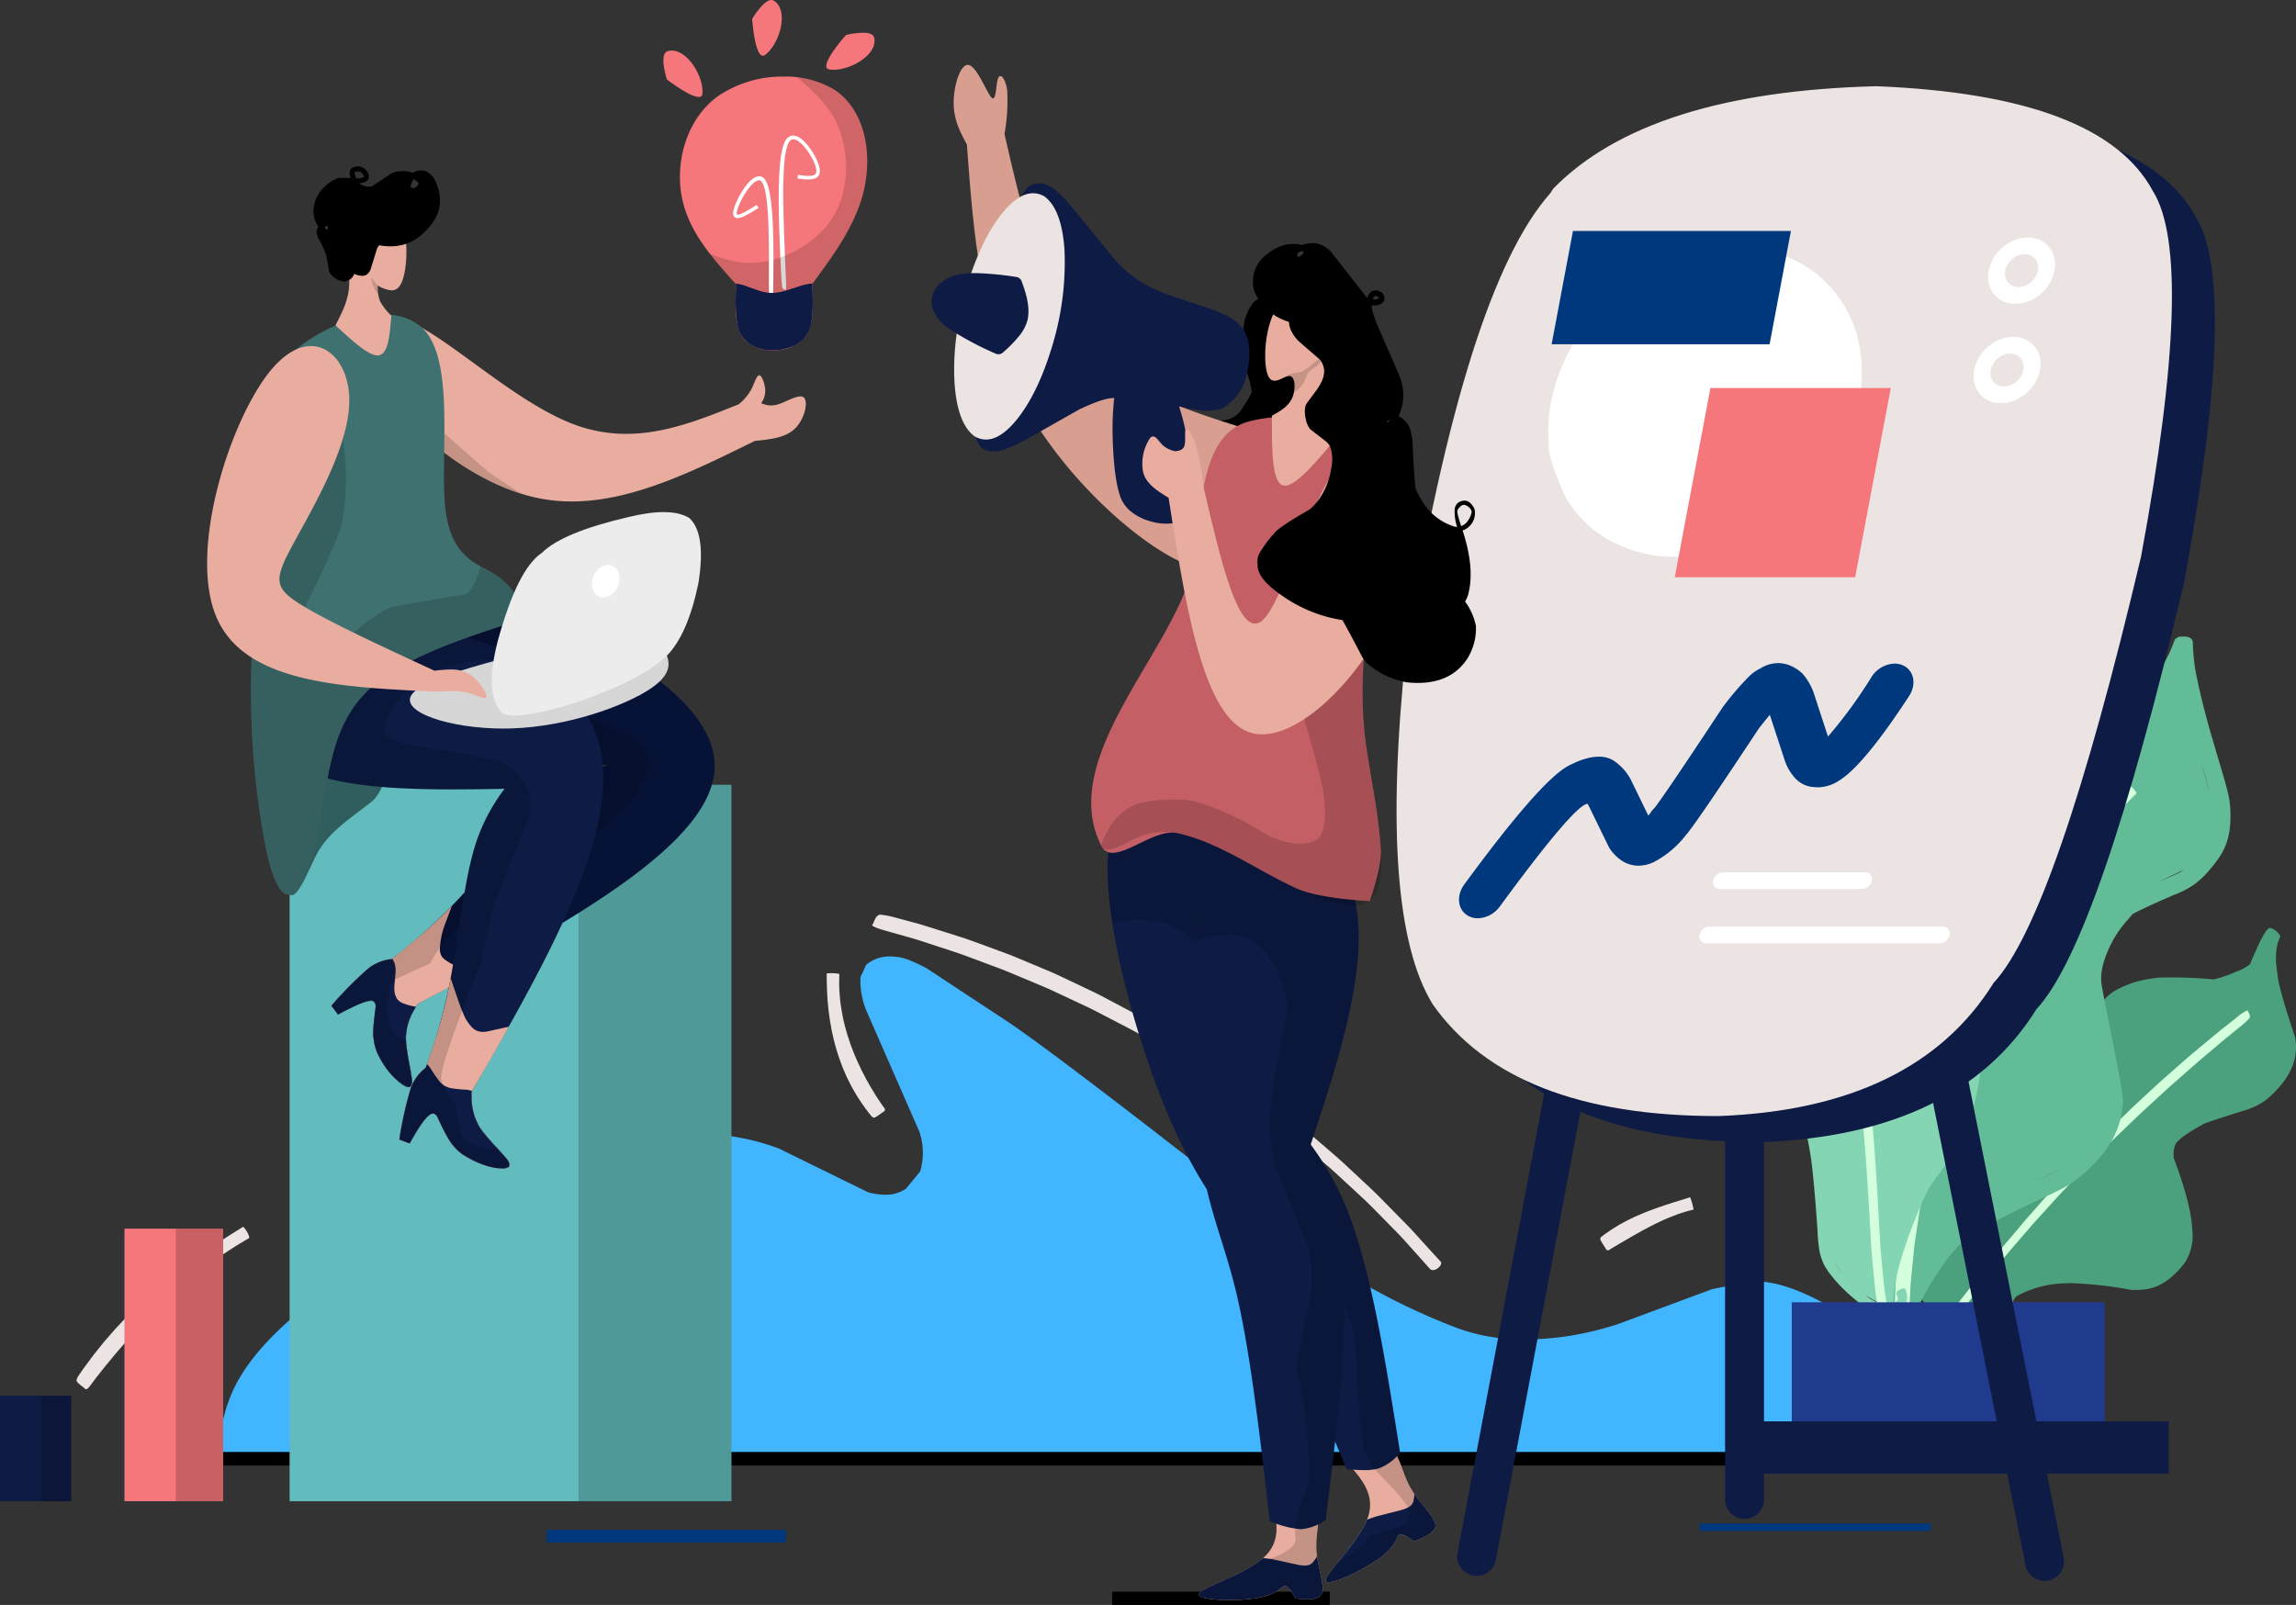<svg id="Group_37722" data-name="Group 37722" xmlns="http://www.w3.org/2000/svg" xmlns:xlink="http://www.w3.org/1999/xlink" width="406.96" height="284.538" viewBox="0 0 406.96 284.538">
  <rect x="0" y="0" width="406.96" height="284.538" fill="#333333" stroke="none"/>
  <defs>
    <clipPath id="clip-path">
      <rect id="Rectangle_16849" data-name="Rectangle 16849" width="27.108" height="127.006" fill="none"/>
    </clipPath>
    <clipPath id="clip-path-2">
      <rect id="Rectangle_16851" data-name="Rectangle 16851" width="8.401" height="48.317" fill="none"/>
    </clipPath>
    <clipPath id="clip-path-3">
      <rect id="Rectangle_16853" data-name="Rectangle 16853" width="5.311" height="18.692" fill="none"/>
    </clipPath>
    <clipPath id="clip-path-4">
      <rect id="Rectangle_16854" data-name="Rectangle 16854" width="56.426" height="85.193" fill="none"/>
    </clipPath>
    <clipPath id="clip-path-5">
      <rect id="Rectangle_16855" data-name="Rectangle 16855" width="45.113" height="96.317" fill="none"/>
    </clipPath>
    <clipPath id="clip-path-6">
      <rect id="Rectangle_16856" data-name="Rectangle 16856" width="21.89" height="19.628" fill="none"/>
    </clipPath>
    <clipPath id="clip-path-7">
      <rect id="Rectangle_16857" data-name="Rectangle 16857" width="49.213" height="94.701" fill="none"/>
    </clipPath>
    <clipPath id="clip-path-8">
      <rect id="Rectangle_16858" data-name="Rectangle 16858" width="1.435" height="2.995" fill="none"/>
    </clipPath>
    <clipPath id="clip-path-9">
      <rect id="Rectangle_16859" data-name="Rectangle 16859" width="0.017" height="0.007" fill="none"/>
    </clipPath>
    <clipPath id="clip-path-10">
      <rect id="Rectangle_16860" data-name="Rectangle 16860" width="16.713" height="38.231" fill="none"/>
    </clipPath>
    <clipPath id="clip-path-11">
      <rect id="Rectangle_16861" data-name="Rectangle 16861" width="10.625" height="7.034" fill="none"/>
    </clipPath>
    <clipPath id="clip-path-12">
      <rect id="Rectangle_16862" data-name="Rectangle 16862" width="58.107" height="141.009" fill="none"/>
    </clipPath>
    <clipPath id="clip-path-13">
      <rect id="Rectangle_16863" data-name="Rectangle 16863" width="28.97" height="139.656" fill="none"/>
    </clipPath>
    <clipPath id="clip-path-14">
      <rect id="Rectangle_16864" data-name="Rectangle 16864" width="6.779" height="6.214" fill="none"/>
    </clipPath>
    <clipPath id="clip-path-15">
      <rect id="Rectangle_16865" data-name="Rectangle 16865" width="49.658" height="59.419" fill="none"/>
    </clipPath>
  </defs>
  <g id="Group_37725" data-name="Group 37725">
    <g id="Group_37720" data-name="Group 37720" transform="translate(0 0)">
      <g id="Group_37726" data-name="Group 37726">
        <path id="Path_20223" data-name="Path 20223" d="M135.3,68.667a6.452,6.452,0,0,0-4.183,1.5l-1.005,2.193a14.046,14.046,0,0,0,1.284,6.469l9.183,20.979a11.647,11.647,0,0,1,.109,6.991l-2.524,3.064a6.379,6.379,0,0,1-3.689,1.057,11.666,11.666,0,0,1-3.032-.444L115.7,102.75a40.776,40.776,0,0,0-8.615-2.212,48.314,48.314,0,0,0-6.553-.454,42.887,42.887,0,0,0-13.314,2.082q-62.018,24.083-69.206,45.691l-.222.573q-1.545,5.371-2.536,10.341l157.655,0,162.142,0q-6.741-6.452-19.112-17.411-8.667-7.671-12.914-9.993-8.589-5.067-14.07-5.067a10.122,10.122,0,0,0-2.035.2l-5.823,1.148-16.742,6.218a58.429,58.429,0,0,1-8.763,2.106,52.894,52.894,0,0,1-7.694.6,33.759,33.759,0,0,1-12-2.01,115.629,115.629,0,0,1-22.416-11.433l-10.455-7.218q-37.176-29.153-46.657-35.565l-14.527-9.566q-3.715-1.982-5.378-2.022a8.089,8.089,0,0,0-1.153-.086" transform="translate(22.403 100.89)" fill="#41b5fe"/>
        <path id="Path_20224" data-name="Path 20224" d="M62.578,67.474c.217.407,1.64.812,2.657,1.1s1.625.457,3.05.857,2.005.565,3,.891,2.4.783,3,.98l3,.983c.99.323,1.553.538,2.938,1.054s1.978.741,2.971,1.109,2.375.882,2.936,1.106,1.921.8,2.9,1.205,1.558.654,2.921,1.225,1.919.807,2.862,1.247,2.279,1.072,2.854,1.341,1.914.894,2.857,1.336,1.477.719,2.788,1.4,1.874.975,2.813,1.462,2.249,1.166,2.78,1.454,1.812,1.027,2.729,1.553,1.464.842,2.748,1.578,1.805,1.037,2.709,1.61l2.736,1.736,2.738,1.733c.906.57,1.417.924,2.664,1.793s1.778,1.242,2.667,1.864,2.138,1.489,2.642,1.854,1.711,1.289,2.571,1.951,1.378,1.057,2.585,1.98,1.7,1.3,2.519,2,1.98,1.669,2.479,2.089,1.662,1.4,2.484,2.084,1.279,1.116,2.4,2.148,1.593,1.472,2.39,2.208,1.911,1.766,2.363,2.2,1.516,1.516,2.277,2.289,1.217,1.24,2.284,2.321,1.5,1.528,2.217,2.329,1.726,1.933,2.163,2.417,1.445,1.617,2.2,2.469,2.452-.674,1.943-1.24c0,0-1.03-1.116-1.758-1.919l-2.185-2.412c-1.02-1.126-1.474-1.625-2.245-2.405l-2.294-2.329c-.454-.464-1.521-1.546-2.291-2.329s-1.262-1.244-2.371-2.282l-2.375-2.222c-.8-.741-1.9-1.778-2.408-2.227s-1.654-1.442-2.477-2.148-1.316-1.133-2.472-2.121-1.667-1.427-2.531-2.106-2.057-1.617-2.568-2.017-1.706-1.341-2.57-2.02-1.412-1.077-2.647-1.963-1.763-1.264-2.645-1.9-2.116-1.516-2.677-1.9-1.83-1.217-2.738-1.808-1.454-.948-2.729-1.775-1.842-1.2-2.766-1.746-2.2-1.3-2.741-1.617-1.82-1.074-2.743-1.617-1.509-.857-2.812-1.553-1.864-1-2.8-1.489-2.24-1.188-2.832-1.489-1.931-.933-2.884-1.388-1.526-.726-2.862-1.358-1.938-.919-2.926-1.336-2.351-.988-2.936-1.232l-2.936-1.232c-.988-.415-1.615-.642-3-1.153s-1.98-.731-2.973-1.094-2.38-.872-3.01-1.084-2.04-.659-3.047-.975l-3.022-.953c-1.41-.447-2.045-.642-3.079-.921l-3.077-.822a16.448,16.448,0,0,0-2.8-.573c-1.064-.111-1.282,1.882-1.588,1.8" transform="translate(91.944 96.49)" fill="#ece4e2"/>
        <path id="Path_20225" data-name="Path 20225" d="M69.558,94.355c.227-.254.057-.5-.067-.672s-.2-.279-.373-.521-.232-.321-.336-.489-.274-.415-.343-.521-.237-.356-.343-.521-.158-.249-.309-.506-.22-.365-.333-.548-.267-.435-.316-.516-.2-.343-.3-.531-.168-.3-.314-.558-.2-.341-.286-.516-.225-.442-.284-.556-.2-.375-.291-.551-.128-.264-.257-.533-.18-.385-.274-.578-.222-.462-.262-.548-.156-.363-.242-.558-.136-.314-.254-.588-.158-.363-.23-.548-.178-.462-.222-.583-.153-.4-.225-.583-.1-.279-.2-.563-.136-.407-.2-.61-.161-.489-.2-.583-.116-.383-.175-.59-.094-.328-.175-.617-.109-.388-.161-.58-.119-.486-.148-.612-.1-.417-.143-.612-.067-.3-.121-.59-.081-.422-.116-.632-.091-.506-.109-.607-.059-.4-.089-.612-.047-.338-.086-.637-.049-.4-.067-.6-.042-.5-.052-.63-.037-.427-.052-.627-.017-.306-.025-.6-.01-.43-.017-.642-.007-.516,0-.62.007-.4.015-.617.01-.343.027-.568-2.267-.267-2.269-.116c0,0,.02.3.017.427s0,.43,0,.657,0,.38.015.679.012.427.02.642.012.514.02.667.03.452.039.667l.037.642c.017.3.03.452.052.679s.054.523.067.652.04.425.062.652.04.38.084.677.062.425.091.635.069.511.094.664.079.447.116.659.062.336.111.632.077.452.128.674.116.514.146.64.094.417.143.642.089.375.168.664.114.415.17.62.136.5.183.647.138.437.2.64.1.323.2.607.143.435.222.649.185.494.23.612.151.4.232.615.148.358.267.632.168.393.254.588.207.469.277.612.2.41.3.6.151.3.286.57.21.407.323.607.262.459.323.57.217.368.331.565.2.336.363.585.23.358.348.536.282.427.373.558.267.373.393.546.2.277.378.516.272.368.415.546.328.412.41.511a.794.794,0,0,0,.5.343c.267.067,1.8-1.185,1.84-1.133" transform="translate(87.183 102.658)" fill="#ece4e2"/>
        <path id="Path_20226" data-name="Path 20226" d="M7.038,116.845c.336.109.64-.291.854-.58s.346-.459.644-.862.417-.558.637-.83.526-.669.659-.837.447-.563.664-.835.341-.422.662-.807.462-.551.686-.83.548-.664.674-.812.457-.526.691-.8.375-.435.706-.812.454-.526.686-.785.575-.627.719-.788.482-.533.716-.79.365-.4.714-.763.5-.519.743-.778.593-.627.728-.765.491-.494.746-.746.407-.4.765-.761.494-.491.753-.733l.8-.746c.161-.151.536-.5.793-.746s.407-.38.8-.719L23.7,99c.274-.242.657-.583.81-.714s.546-.459.83-.694.452-.373.849-.7.551-.454.837-.672.691-.526.867-.662.58-.447.862-.667.449-.333.869-.63.6-.425.9-.637.716-.511.884-.625.6-.4.9-.6.491-.321.921-.6.6-.388.909-.573.751-.442.938-.556.63-.375.963-.568-.852-2.143-1.072-2.01c0,0-.427.284-.738.477l-.936.58c-.435.272-.637.4-.951.6s-.743.486-.928.607l-.928.6c-.314.2-.509.338-.933.627s-.6.412-.909.62-.726.5-.919.635l-.909.652c-.3.215-.477.343-.891.644s-.607.442-.906.672-.7.541-.879.674-.583.447-.882.674-.486.378-.884.7-.57.462-.854.694-.679.558-.864.711-.575.486-.852.728-.442.385-.83.721-.568.5-.84.746-.64.593-.8.741l-.8.738c-.272.252-.44.417-.8.77s-.511.5-.765.758-.61.607-.775.778-.511.536-.756.8-.393.42-.736.788-.506.538-.748.82-.573.659-.714.822-.469.541-.714.82-.39.467-.7.859-.452.558-.677.837-.538.674-.682.862-.442.6-.654.884-.343.462-.642.864-.44.6-.649.9-.5.719-.617.9a2.036,2.036,0,0,0-.412.9c-.067.4,1.605,1.462,1.541,1.548" transform="translate(8.074 129.425)" fill="#ece4e2"/>
        <path id="Path_20227" data-name="Path 20227" d="M115.927,95.229a.425.425,0,0,0,.607.025c.153-.1.247-.153.462-.284l.442-.264c.146-.089.363-.217.457-.272s.314-.183.459-.272.225-.131.442-.259.314-.18.469-.272l.449-.264c.077-.044.3-.168.454-.257s.249-.148.469-.274.294-.173.444-.254.37-.207.464-.257.316-.178.464-.264.227-.128.449-.247l.479-.259.462-.247c.079-.042.311-.158.477-.242s.262-.131.491-.252.311-.16.469-.235l.494-.23c.1-.047.331-.163.491-.24s.244-.111.479-.212.341-.146.509-.217.41-.17.5-.2.326-.133.5-.2.277-.1.519-.2.328-.126.5-.183.412-.136.516-.168.353-.114.521-.165.259-.079.509-.146.356-.091.533-.138.43-.109.511-.128a12.644,12.644,0,0,0-.6-2.2s-.1.042-.351.119-.351.111-.526.165-.422.133-.543.168l-.543.17c-.175.057-.281.091-.528.165s-.368.111-.551.17-.43.138-.533.175-.351.111-.536.168-.3.1-.548.185-.348.121-.521.18-.42.141-.541.185-.363.133-.538.193-.277.1-.519.188l-.546.2c-.18.069-.42.165-.524.207s-.341.138-.521.21-.3.126-.528.227l-.5.217c-.165.074-.4.175-.514.23s-.346.16-.509.242-.259.128-.486.237-.343.17-.514.262-.388.212-.484.262-.319.173-.486.267-.277.16-.494.289-.309.19-.464.284-.368.23-.477.3-.321.212-.469.314l-.444.311c-.21.143-.319.212-.469.328s-.356.267-.444.331a.629.629,0,0,0-.3.435c-.049.247,1.106,1.854,1.062,1.884" transform="translate(168.765 126.294)" fill="#ece4e2"/>
        <rect id="Rectangle_16839" data-name="Rectangle 16839" width="315.753" height="2.405" transform="translate(24.716 257.415)"/>
        <rect id="Rectangle_16840" data-name="Rectangle 16840" width="42.395" height="2.264" transform="translate(96.888 271.226)" fill="#00387d"/>
        <rect id="Rectangle_16841" data-name="Rectangle 16841" width="38.575" height="2.361" transform="translate(197.124 282.177)"/>
        <rect id="Rectangle_16842" data-name="Rectangle 16842" width="40.96" height="1.331" transform="translate(301.272 270.099)" fill="#00387d"/>
        <path id="Path_20228" data-name="Path 20228" d="M139.169,145.584a.305.305,0,0,1,.064.03l0,0-.069-.035Zm63.984-78.957h.007l.19.017a2.872,2.872,0,0,1,1.7,1.482q-1.274,2.374-.486,6.865.059,1.926,3.089,11.035a9.271,9.271,0,0,1-.091,3.869q-.856,3.648-5.055,7.215a13.122,13.122,0,0,1-3.2,1.669q-8.449,2.622-8.094,2.729-3.778,2.052-4.734,3.383a4.642,4.642,0,0,0-.311,2.573q3.078,8.286,3.237,12.487A8.911,8.911,0,0,1,188.088,126q-3.167,4.078-6.647,4.635a10.44,10.44,0,0,1-1.432.153c-.474.02-.975.017-1.509-.012a68.757,68.757,0,0,0-10.825-1.19c-.136,0-.262.015-.375.025l-.341.015a18.55,18.55,0,0,0-8.707,2.3,2.836,2.836,0,0,0-.775,1.81q-.089,10.412-.321,11.783a7.509,7.509,0,0,1-.891,2.714q-1.256,2.948-7.119,3.2-.945.041-2.008.012a13.028,13.028,0,0,1-.074,2.319l-.01-.007a1.225,1.225,0,0,1-1.02.484,2.784,2.784,0,0,1-.319,0c-.538-.072-.825-.207-.862-.407q.059-1.448.054-2.854-4.752-1.508-5.776-3.353a2.3,2.3,0,0,1,.289-1.482c-.015-.269-.074-.442-.183-.519v0a56.62,56.62,0,0,0,5.551,2.543h.01a126.688,126.688,0,0,0-1.575-13.188q-.148-.863-6.349-7.924a8.544,8.544,0,0,1-1.282-3.057q-.444-8.108,3.1-13.519,2.256-3.656,9.087-8.326.178-.463,12.9-3.817a12.043,12.043,0,0,0,2.956-1.425,61.453,61.453,0,0,0,9.223-16.243,9.025,9.025,0,0,1,2.509-2.709,17.584,17.584,0,0,1,6.741-2.348,13.379,13.379,0,0,1,1.99-.207,83.542,83.542,0,0,1,9.121.336,21.955,21.955,0,0,0,3.884-1.328,8.676,8.676,0,0,0,2.548-1.346q2.641-6.393,3.5-6.43" transform="translate(199.15 97.893)" fill="#4ba17e"/>
        <path id="Path_20229" data-name="Path 20229" d="M194.491,72.529a6.639,6.639,0,0,0-1.921,1.249c-.662.523-1.059.84-1.988,1.57s-1.333,1.052-1.985,1.6-1.563,1.3-1.953,1.622-1.3,1.079-1.951,1.625-1.042.884-1.931,1.664l-1.9,1.672c-.635.558-1.521,1.338-1.906,1.684s-1.252,1.151-1.872,1.724-.99.919-1.857,1.724-1.247,1.156-1.854,1.748-1.454,1.42-1.817,1.773-1.21,1.18-1.815,1.775-.968.963-1.8,1.81l-1.766,1.815c-.59.6-1.415,1.452-1.771,1.825s-1.148,1.23-1.719,1.84l-1.7,1.837c-.8.859-1.143,1.235-1.7,1.862s-1.333,1.5-1.664,1.879-1.106,1.252-1.662,1.882-.886,1.017-1.642,1.911-1.079,1.274-1.617,1.911-1.3,1.528-1.622,1.921-1.059,1.3-1.585,1.953l-1.575,1.946c-.736.909-1.057,1.306-1.57,1.97s-1.23,1.588-1.536,1.983-1.025,1.319-1.541,1.983-.817,1.072-1.516,2.01-1,1.338-1.5,2.007-1.2,1.608-1.425,1.909.9,1.136,1.054.933c0,0,.291-.4.983-1.348s.99-1.348,1.484-2.02,1.188-1.615,1.484-2.008,1.015-1.319,1.529-1.978.82-1.054,1.538-1.978,1.022-1.311,1.551-1.953,1.267-1.548,1.585-1.936,1.059-1.291,1.588-1.931.849-1.015,1.612-1.9,1.091-1.267,1.637-1.9,1.311-1.516,1.637-1.884,1.111-1.235,1.674-1.852.9-.99,1.684-1.857,1.116-1.23,1.689-1.832,1.38-1.447,1.726-1.81,1.148-1.212,1.721-1.815.923-.953,1.756-1.793,1.193-1.2,1.788-1.8,1.43-1.437,1.785-1.783,1.207-1.165,1.817-1.751.973-.938,1.827-1.756,1.21-1.165,1.827-1.731,1.487-1.37,1.859-1.714,1.245-1.143,1.859-1.714.99-.9,1.877-1.677,1.267-1.119,1.9-1.677,1.521-1.343,1.894-1.667,1.279-1.089,1.924-1.635,1.03-.874,1.931-1.64,1.284-1.084,1.936-1.612,1.57-1.274,1.963-1.593a16.837,16.837,0,0,0,1.706-1.516c.593-.612-.365-1.405-.168-1.563" transform="translate(203.94 106.564)" fill="#d4ffdc"/>
        <path id="Path_20230" data-name="Path 20230" d="M198.067,68.147q.659,2.333,1.43,4.973c-.24-.978-.583-2.2-1.072-3.8Q198.244,68.73,198.067,68.147Zm-52.79,17.571v0c.128.449.291,1,.489,1.642.1.328.215.682.336,1.059v0ZM194.889,87.1l-4.548,2.158,0,0c1.77-.768,3.758-1.615,4.116-1.854C194.6,87.319,194.741,87.215,194.889,87.1Zm-14.633,36.718.062.333v0c-.017-.111-.04-.222-.059-.336ZM173.135,140l-4.86,2.524v0c.988-.482,1.911-.931,2.7-1.326C171.873,140.746,172.567,140.354,173.135,140ZM134.78,150.478c.42.61,1.04,1.462,1.746,2.417v0l-1.743-2.42ZM194.2,45.717a.557.557,0,0,1,.2.032h0a3.306,3.306,0,0,1,.42-.047c.859-.037,1.761.264,1.741,1.114a32.216,32.216,0,0,0,.812,6.652q.878,4.326,2.709,10.593c1.22,4.173,2.78,9.062,2.99,10.917a19.79,19.79,0,0,1,0,4.99,11.485,11.485,0,0,1-1.309,4.042,17.968,17.968,0,0,1-1.906,2.657,18.629,18.629,0,0,1-1.5,1.659,15.273,15.273,0,0,1-1.649,1.4,16.044,16.044,0,0,1-3.405,1.753c-2.114.9-3.78,1.647-5.025,2.232s-2.045,1.007-2.272,1.128-.252.264-.963,1.049a19.447,19.447,0,0,0-1.842,2.361,19.648,19.648,0,0,0-1.417,2.531,20.725,20.725,0,0,0-.958,2.43,12.254,12.254,0,0,0-.415,1.773,9.332,9.332,0,0,0-.111,1.63c.01.521.057.951,1.941,10.371s1.963,10.527,1.914,11.5a14.262,14.262,0,0,1-.467,2.916,17.129,17.129,0,0,1-1.1,2.934,17.4,17.4,0,0,1-1.968,3.054,25.124,25.124,0,0,1-2.605,2.82,27.963,27.963,0,0,1-3.2,2.558c-1.2.832-4.65,2.368-7.561,3.748s-5.353,2.64-7.321,3.776a33.939,33.939,0,0,0-4.425,2.929,30.964,30.964,0,0,0-4.143,5.247,43.435,43.435,0,0,0-3.5,6.176c-.874,1.929-1.464,3.726-1.845,4.519a1.4,1.4,0,0,1-1.506,1c-.168.007-.328.007-.477.012-.373.017-.657.072-.7.385a4.816,4.816,0,0,1,.044-1.807v0l-.2.01c-.375.017-.664-.037-.686-.178,0,0-.116-.827-.284-1.605a17.208,17.208,0,0,0-.657-2.269,17.97,17.97,0,0,0-.926-2.1c-.338-.649-4.24-5.766-6.457-8.892s-2.536-4.05-2.785-5.022a20.021,20.021,0,0,1-.523-3.079,28.973,28.973,0,0,1-.1-3.472,39.189,39.189,0,0,1,.319-4.018,33.471,33.471,0,0,1,.775-4,38.215,38.215,0,0,1,1.18-3.724,28.838,28.838,0,0,1,1.746-3.761q1.152-2.115,2.953-4.872c1.2-1.84,2.63-3.9,3.645-5.588a24.824,24.824,0,0,0,2.106-4.539q.789-2.145,1.462-4.324c.449-1.452.857-2.919,1.094-3.921a11.061,11.061,0,0,0,.338-2.311,19.078,19.078,0,0,0-.052-2.279,14.555,14.555,0,0,0-.672-3.356c-.491-1.635-1.259-3.874-1.845-5.674s-1-3.163-1.242-4.119a7.807,7.807,0,0,1-.289-2.032,18,18,0,0,1,.156-1.864,12.2,12.2,0,0,1,.612-2.351,13.717,13.717,0,0,1,1.319-2.667,17.508,17.508,0,0,1,2.815-3.316,29.764,29.764,0,0,1,4.171-3.222c1.6-1.035,3.4-2.035,9.492-3.383s15.961-2.933,16.586-3.138a21.023,21.023,0,0,0,2.173-.859q1.2-.548,2.571-1.324c.911-.516,1.867-1.1,2.417-1.491a13.147,13.147,0,0,0,1.482-1.2,9.745,9.745,0,0,0,1.131-1.257c.321-.427.615-.911,1.793-2.842s2.124-3.6,2.842-5a23.171,23.171,0,0,0,1.462-3.346.9.9,0,0,1,.565-.472v0a.418.418,0,0,1,.323-.178" transform="translate(192.121 67.144)" fill="#62bc97"/>
        <path id="Path_20231" data-name="Path 20231" d="M138.483,164.067c.3-.262.244-1.42.212-2.247s-.054-1.321-.106-2.479-.069-1.62-.064-2.432.015-1.97.017-2.467,0-1.654.01-2.464.027-1.277.089-2.432.091-1.652.133-2.477.1-1.983.138-2.447.148-1.612.23-2.437.128-1.316.244-2.469.16-1.612.277-2.415.286-1.948.358-2.44.24-1.637.361-2.44.207-1.257.425-2.393.316-1.625.474-2.435.378-1.951.479-2.4.373-1.578.57-2.38.309-1.286.585-2.412.383-1.575.612-2.353.558-1.889.7-2.366.469-1.588.7-2.366.38-1.22.761-2.314.543-1.561.815-2.343.652-1.874.815-2.309.59-1.494.9-2.252.486-1.212.916-2.274.6-1.489.931-2.22.81-1.77,1.012-2.217.686-1.484,1.02-2.215.548-1.138,1.077-2.156.746-1.452,1.124-2.178.9-1.741,1.126-2.146.8-1.4,1.21-2.1.659-1.131,1.235-2.119.812-1.39,1.249-2.064,1.064-1.632,1.331-2.042l1.326-2.047c.437-.677.711-1.054,1.383-1.98s.958-1.324,1.437-1.985,1.148-1.59,1.43-1.961,1-1.264,1.506-1.9.82-1.02,1.538-1.911,1.007-1.257,1.538-1.859,1.294-1.457,1.617-1.825,1.087-1.22,1.625-1.822.862-.933,1.659-1.748l1.719-1.751c.575-.58,1.378-1.4,1.64-1.654s-1.249-1.733-1.42-1.558c0,0-.336.358-1.128,1.18s-1.138,1.175-1.709,1.761-1.363,1.41-1.714,1.788-1.109,1.235-1.649,1.847-.862.98-1.622,1.837-1.1,1.24-1.62,1.887-1.235,1.538-1.543,1.921L164.9,70.5c-.521.644-.825,1.062-1.5,1.985s-.963,1.319-1.447,1.978-1.158,1.583-1.452,2.005-.926,1.375-1.38,2.057-.723,1.089-1.356,2.042-.914,1.385-1.336,2.1-1.015,1.694-1.267,2.116-.835,1.4-1.262,2.116-.669,1.168-1.207,2.178-.773,1.442-1.161,2.161-.926,1.729-1.158,2.19-.724,1.5-1.072,2.237-.558,1.18-1.052,2.212-.714,1.5-1.035,2.269-.761,1.825-.946,2.277-.63,1.509-.948,2.277-.5,1.264-.889,2.353-.563,1.558-.845,2.336-.672,1.867-.837,2.366-.506,1.607-.748,2.4-.385,1.264-.726,2.37-.494,1.612-.7,2.43-.484,1.941-.607,2.422-.4,1.6-.61,2.422-.309,1.336-.533,2.472-.326,1.622-.484,2.432-.39,1.948-.479,2.469-.257,1.667-.38,2.484-.19,1.309-.356,2.454-.244,1.669-.328,2.509-.188,1.993-.235,2.487-.16,1.647-.24,2.487-.1,1.368-.156,2.524-.074,1.654-.106,2.479-.089,1.983-.1,2.511,0,1.686,0,2.514,0,1.321.015,2.479.015,1.686.059,2.529.111,2,.136,2.491a11.189,11.189,0,0,0,.284,2.222c.2.817,2.01.482,2.022.728" transform="translate(199.767 82.786)" fill="#d4ffdc"/>
        <path id="Path_20232" data-name="Path 20232" d="M171.592,43.287c.089.336.175.686.257,1.054l0,0A8.139,8.139,0,0,0,171.592,43.287Zm-1.062,5.847-.533.479v0c.141-.126.272-.24.393-.351l.143-.131Zm-33.8,4.714v0c-1.5.235-2.953.447-3.785.617v0q2.033-.311,3.788-.622ZM124.175,72.521c.153.294.363.672.657,1.178h0Zm46.864.993q.459,1.256.983,2.657v0C171.839,75.627,171.543,74.817,171.039,73.513ZM130.41,127.854a31.206,31.206,0,0,0,2.2,2.953q.5.6.968,1.19-1.389-1.833-3.166-4.143Zm16.445,45.872c.128.2.309.462.575.825q.456.615.993,1.232v0q-.8-.956-1.566-2.059Zm5.551,5.761v0a5.885,5.885,0,0,0,2.519,1.39A14.413,14.413,0,0,1,152.406,179.487Zm9.366-145.346a13.826,13.826,0,0,1,6.025.933,9.072,9.072,0,0,1,4.277,3.694,17.241,17.241,0,0,1,1.808,4.442,10.21,10.21,0,0,1,.309,2.225,7.4,7.4,0,0,1-.24,2.067c-.175.657-.373,1.079-.477,1.449a3.926,3.926,0,0,1-.978,1.4,23.787,23.787,0,0,1-2.106,1.859c-.882.709-1.921,1.5-1.921,1.509h0l0,0c.02,0-.025.114-.074.3a5.3,5.3,0,0,0-.109.835c-.02.353-.02.825.025,1.887a22.48,22.48,0,0,0,.928,4.674q.867,3.093,2.563,7.642c1.128,3.03,2.538,6.573,2.687,7.3a12.159,12.159,0,0,1,.254,2.027,11.3,11.3,0,0,1-.077,1.9A13.033,13.033,0,0,1,174.328,82a8.24,8.24,0,0,1-.543,1.437,7.339,7.339,0,0,1-.8,1.282,12.566,12.566,0,0,1-2.474,2.133q-2.589,1.937-4.324,3.371c-1.163.956-2.047,1.746-2.642,2.351a15.215,15.215,0,0,0-1.222,1.43,4.1,4.1,0,0,0-.607,1.02,4.346,4.346,0,0,0-.281,1.138,13.917,13.917,0,0,0,0,1.993,24.91,24.91,0,0,0,.336,3.292,28.1,28.1,0,0,0,.783,3.341c.333,1.124.761,2.306.933,2.8a15.058,15.058,0,0,0,1.193,2.329q.941,1.6,2.561,4.027c1.082,1.617,2.4,3.521,2.654,3.985a13.936,13.936,0,0,1,.7,1.469c.215.523.417,1.089.612,1.7a21.959,21.959,0,0,1,.736,3.405q.507,3.1.748,6.01t.21,5.635a36.906,36.906,0,0,1-.358,5.042c-.227,1.447-.5,2.785-.807,4.03a30.71,30.71,0,0,1-1.079,3.457c-.4,1.059-.84,1.983-1.264,2.906a27.251,27.251,0,0,1-1.7,3.069q-1.059,1.678-2.529,3.625c-.98,1.3-1.956,2.467-3.859,7.4a76.137,76.137,0,0,0-2.933,8.475,35.361,35.361,0,0,0-.926,4.731c-.077.667-.126,1.3-.165,1.854v0a1.813,1.813,0,0,0,.709-.267c.2-.175.165-.514-.128-1.126-.227-.474.719-1.04,1.254-1.064.158,0,.279.035.326.136a4.009,4.009,0,0,1,.237,2.136,2.741,2.741,0,0,1-2.519,1.988c-.027,0-.054.01-.081.012l0,0c-.309.773-1.607.531-1.536,1.062a2.828,2.828,0,0,1-.286-.98l0,0a5.4,5.4,0,0,1-2.729-.852,33.256,33.256,0,0,1-3.3-2.647A26.671,26.671,0,0,1,146.7,176.5a15.758,15.758,0,0,1-1.588-2.23,10.182,10.182,0,0,1-.551-1.3,10.7,10.7,0,0,1-.365-1.361,31.59,31.59,0,0,1-.346-3.711q-.282-4.089-.548-7.094t-.514-4.921c-.168-1.277-.328-2.2-.479-3.022s-.324-1.632-.524-2.435-.425-1.6-.677-2.385-.531-1.566-1.128-3a32.668,32.668,0,0,0-2.635-4.864q-1.737-2.715-4.321-6a70.125,70.125,0,0,1-4.5-5.929c-.733-1.316-1.324-2.417-1.8-3.356s-.837-1.714-1.089-2.338a12.827,12.827,0,0,1-.6-1.938,14.051,14.051,0,0,1-.385-3.027,29.055,29.055,0,0,1,.163-3.81,38.361,38.361,0,0,1,.728-4.509c.353-1.561.778-3.138,1.274-4.746s1.069-3.24,1.709-4.9,1.338-3.309,1.447-3.768.2-.933.262-1.38a9.963,9.963,0,0,0,.1-1.242,19.113,19.113,0,0,0-.207-2.388,23.181,23.181,0,0,0-1.474-5.539,54.475,54.475,0,0,0-3.331-6.934c-1.42-2.543-3.183-5.361-3.366-6.047a14.637,14.637,0,0,1-.378-2.077c-.086-.738-.151-1.556-.19-2.457a19.653,19.653,0,0,1,.077-3.168A12.414,12.414,0,0,1,122.419,61a14.264,14.264,0,0,1,2.062-3.326,16.34,16.34,0,0,1,2.536-2.509,18.524,18.524,0,0,1,1.921-1.215,20.478,20.478,0,0,1,2.057-.985,16.487,16.487,0,0,1,4.178-.968c2.585-.383,4.748-.8,6.507-1.235a20.223,20.223,0,0,0,4.018-1.375,13,13,0,0,0,1.81-1.205c.3-.2.536-.378.748-.551a7.185,7.185,0,0,0,.578-.536,4.652,4.652,0,0,0,.758-1.18c.516-.933,1.136-1.961,1.847-3.057s1.511-2.257,2.4-3.489,1.867-2.529,2.141-2.859a7.824,7.824,0,0,1,.906-.926,7.653,7.653,0,0,1,1.054-.765c.375-.227,1.054-.511,3.489-.657.116-.007.23-.012.343-.017" transform="translate(178.291 50.135)" fill="#84d5b4"/>
        <path id="Path_20233" data-name="Path 20233" d="M150.13,40.3c-2.435,1.541-6.514,5.432-9.882,9.934a54.291,54.291,0,0,0-7.929,15.29,76.627,76.627,0,0,0-3.514,16.327,69.444,69.444,0,0,0-.412,8.089,46.4,46.4,0,0,0,.3,4.758,26.165,26.165,0,0,0,.632,3.467c.225.835.39,1.405.563,1.958s.353,1.082.543,1.593A22.381,22.381,0,0,0,131.446,104c.625,1.284,1.536,3.114,2.274,4.627s1.3,2.711,1.689,3.583a21.665,21.665,0,0,1,.854,2.183c.257.778.669,2.047,1.086,3.447s.84,2.933,1.272,4.6.864,3.459,1.2,5.139.58,3.171.793,4.618.4,2.85.563,4.208.3,2.669.437,4.161.3,3.343.449,5.42.309,4.383.464,6.916.309,5.294.4,7.015.141,2.336.2,3.092.146,1.654.242,2.694.215,2.222.323,3.257.217,1.8.343,2.526.264,1.43.422,2.1.336,1.3.474,1.751,1.751-.052,1.659-.348c0,0-.188-.578-.353-1.183s-.314-1.24-.444-1.914-.247-1.378-.346-2.119-.232-2.008-.343-3.138-.21-2.119-.286-2.963-.133-1.543-.173-2.094-.193-3.464-.341-6.156-.3-5.153-.447-7.391-.294-4.25-.44-6.035-.259-3.082-.4-4.427-.309-2.733-.5-4.168-.4-2.909-.642-4.445-.672-3.457-1.094-5.227-.837-3.417-1.254-4.934-.83-2.9-1.24-4.151-.516-1.635-.8-2.358-.738-1.741-1.358-3.064-1.41-2.961-2.366-4.9-1.121-2.346-1.3-2.81-.351-.948-.514-1.457-.324-1.037-.474-1.59a27.352,27.352,0,0,1-.6-2.748,35.194,35.194,0,0,1-.378-4.148c-.062-1.583-.054-3.358.015-5.3A93.842,93.842,0,0,1,132.722,71.9,58.009,58.009,0,0,1,138.94,56a66.015,66.015,0,0,1,8.02-10.843c4.067-3.7.946-3.136,3.171-4.857" transform="translate(188.633 59.209)" fill="#d4ffdc"/>
        <rect id="Rectangle_16843" data-name="Rectangle 16843" width="55.462" height="27.671" transform="translate(317.584 230.881)" fill="#203b8d"/>
        <rect id="Rectangle_16844" data-name="Rectangle 16844" width="77.658" height="9.289" transform="translate(306.742 251.987)" fill="#0d1b45"/>
        <path id="Path_20234" data-name="Path 20234" d="M155.528,80.242a3.45,3.45,0,0,0-3.45,3.45v86.2a3.45,3.45,0,0,0,6.9,0v-86.2a3.451,3.451,0,0,0-3.45-3.45M128.709,67.049a3.449,3.449,0,0,0-3.385,2.813l-20.663,109.5a3.449,3.449,0,0,0,2.751,4.027,3.388,3.388,0,0,0,.644.062,3.453,3.453,0,0,0,3.385-2.81l20.66-109.5a3.449,3.449,0,0,0-2.751-4.03,3.344,3.344,0,0,0-.642-.062M186.3,65.291a3.537,3.537,0,0,0-.679.067,3.45,3.45,0,0,0-2.706,4.059l22.418,112.139a3.448,3.448,0,0,0,3.378,2.775,3.537,3.537,0,0,0,.679-.067,3.45,3.45,0,0,0,2.706-4.059L189.68,68.064a3.448,3.448,0,0,0-3.378-2.773" transform="translate(153.686 95.93)" fill="#0d1b45"/>
        <path id="Path_20235" data-name="Path 20235" d="M131.14,26.182l-.563.857q-15.138,17.019-25.562,81.175-4.963,46.81,4.7,62.581,13.964,19.886,50.689,19.848,34.839-1.3,48.746-23.6,11.119-11.978,26.132-75.56,9.771-52.64,2.116-64.811Q228.319,9.661,188.363,8.063q-40.454,1.03-57.223,18.119" transform="translate(151.821 11.847)" fill="#0d1b45"/>
        <path id="Path_20236" data-name="Path 20236" d="M128.056,24.309l-.563.857q-15.138,17.019-25.562,81.175-4.963,46.81,4.7,62.581,13.964,19.886,50.689,19.848,34.839-1.3,48.746-23.6Q217.184,153.2,232.2,89.614q9.771-52.636,2.114-64.811Q225.236,7.788,185.279,6.19q-40.454,1.03-57.223,18.119" transform="translate(147.29 9.095)" fill="#ece4e2"/>
        <path id="Path_20237" data-name="Path 20237" d="M166.267,45.222l-.951,3.731a35.3,35.3,0,0,1-13.774,18.038,30.974,30.974,0,0,1-21.431,5.479q-10.867-1.789-15.954-10.447-3.33-7.452-2.929-9.494a26.993,26.993,0,0,1,.4-7.309,34.154,34.154,0,0,1,11.662-19.445,32.7,32.7,0,0,1,20.833-8.052q11.552.293,17.8,8.055t4.341,19.445" transform="translate(163.289 26.038)" fill="#fff"/>
        <path id="Path_20238" data-name="Path 20238" d="M126.534,27.858l15.986,0h15.988q-3.159,16.775-6.316,33.547l-31.975,0q3.159-16.771,6.316-33.547" transform="translate(176.632 40.931)" fill="#f6777b"/>
        <path id="Path_20239" data-name="Path 20239" d="M115.159,16.583l19.317,0h19.317l-3.78,20.083-38.634,0Z" transform="translate(163.644 24.364)" fill="#00387d"/>
        <path id="Path_20240" data-name="Path 20240" d="M125.941,51.007a3.564,3.564,0,0,0,1.435.289,4.272,4.272,0,0,0,1-.123l.007,0,.044.086h-.007a3.158,3.158,0,0,1-.894.131,3.74,3.74,0,0,1-1.6-.385Z" transform="translate(185.031 74.943)" fill="#62bbbc"/>
        <path id="Path_20241" data-name="Path 20241" d="M119.984,57.629a5.228,5.228,0,0,0-1.153.778,4.415,4.415,0,0,1,1.146-.778Z" transform="translate(174.595 84.672)" fill="#62bbbc"/>
        <path id="Path_20242" data-name="Path 20242" d="M124.73,62.631a1.864,1.864,0,0,0-1.746,1.477,1.187,1.187,0,0,0,1.19,1.477l25.2,0a1.864,1.864,0,0,0,1.746-1.477,1.186,1.186,0,0,0-1.19-1.477Z" transform="translate(180.659 92.022)" fill="#fff"/>
        <path id="Path_20243" data-name="Path 20243" d="M123.75,66.531A1.862,1.862,0,0,0,122,68.008a1.187,1.187,0,0,0,1.19,1.477l41.4,0a1.862,1.862,0,0,0,1.746-1.477,1.187,1.187,0,0,0-1.19-1.477Z" transform="translate(179.219 97.752)" fill="#fff"/>
        <path id="Path_20244" data-name="Path 20244" d="M161.267,47.61a5.984,5.984,0,0,0-3.124.943l-.007,0a7.616,7.616,0,0,0-1.869,1.284,49.728,49.728,0,0,0-4.63,5.366c-.089.111-.173.227-.252.346Q141.026,71.237,139.37,73.3h-.007a5.431,5.431,0,0,0-.775.953,2.366,2.366,0,0,1-.314.385l-3.133-6.432c-.037-.074-.077-.148-.119-.22a8.918,8.918,0,0,0-2.01-2.408H133a4.726,4.726,0,0,0-3.5-1.373,8.113,8.113,0,0,0-1.566.163v0a12.566,12.566,0,0,0-3.057,1.084h-.007a8.629,8.629,0,0,0-.968.484q-5.037,2.9-18.243,20.917c-1.435,1.958-1.185,4.415.558,5.489a3.465,3.465,0,0,0,1.832.5,5,5,0,0,0,3.921-2.1q11.745-16.023,14.917-17.959l-.007,0c.126-.052.249-.109.37-.168l.2-.1h.007a3.77,3.77,0,0,1,.281.415h-.007l3.5,7.183a3.4,3.4,0,0,0,.247.42,7.913,7.913,0,0,0,1.8,1.889v0a5.414,5.414,0,0,0,3.242,1.1,6.459,6.459,0,0,0,2.151-.393,5,5,0,0,0,.852-.393,17.2,17.2,0,0,0,5.361-4.571l-.01,0c.086-.091.168-.185.249-.281q1.807-2.13,12.709-18.631l-.007,0q1.189-1.515,1.988-2.469h.007l2.709,8.275a2.48,2.48,0,0,0,.1.257,8.923,8.923,0,0,0,1.63,2.645,4.894,4.894,0,0,0,3.556,1.632H167.8a4.916,4.916,0,0,0,.605.037,6.989,6.989,0,0,0,3.6-1.136q4.393-2.645,12.49-15.033c1.324-2.022.909-4.43-.921-5.378a3.526,3.526,0,0,0-1.63-.383,5.034,5.034,0,0,0-4.077,2.329,83.344,83.344,0,0,1-7.741,10.6l-2.57-7.852c-.027-.079-.054-.153-.084-.23a10.622,10.622,0,0,0-1.761-2.953,2.727,2.727,0,0,0-.279-.281,7.2,7.2,0,0,0-1.247-.894,5.934,5.934,0,0,0-2.914-.817" transform="translate(153.88 69.952)" fill="#00387d"/>
        <path id="Path_20245" data-name="Path 20245" d="M154.449,23.028h0l-.151.6c-.012.044-.025.089-.04.133a7.479,7.479,0,0,1-2.921,3.813l0,0A6.569,6.569,0,0,1,146.8,28.75l-.069-.01a4.545,4.545,0,0,1-3.373-2.22,1.235,1.235,0,0,1-.057-.114l.01.025-.01-.025a7.011,7.011,0,0,1-.556-1.615,2.049,2.049,0,0,1,.007-.706l-.022.4a5.781,5.781,0,0,1,.084-1.558l.007-.04a7.261,7.261,0,0,1,2.482-4.114v0a6.932,6.932,0,0,1,4.41-1.721l.072,0a4.716,4.716,0,0,1,3.763,1.716v0a4.983,4.983,0,0,1,.933,4.111,1.866,1.866,0,0,1-1.716,1.514,1.185,1.185,0,0,1-1.232-1.44,2.545,2.545,0,0,0-.454-2.1v0a2.409,2.409,0,0,0-1.924-.857l.074,0a3.5,3.5,0,0,0-2.245.852,3.684,3.684,0,0,0-1.245,2.1l.01-.042a2.806,2.806,0,0,0-.044.778,1.407,1.407,0,0,1-.022.4v0a.9.9,0,0,0,.017-.281,5.193,5.193,0,0,0,.37.988l-.01-.022-.049-.091a2.326,2.326,0,0,0,1.726,1.121l-.072-.012a3.33,3.33,0,0,0,2.311-.573l0,0a3.792,3.792,0,0,0,1.477-1.946l-.04.131.153-.6a1.849,1.849,0,0,1,1.82-1.375,1.194,1.194,0,0,1,1.069,1.573" transform="translate(209.675 25.066)" fill="#fff"/>
        <path id="Path_20246" data-name="Path 20246" d="M153.406,30.16h0l-.153.6a.91.91,0,0,1-.039.133,7.461,7.461,0,0,1-2.919,3.813l0,0a6.555,6.555,0,0,1-4.536,1.175l-.069-.007a4.545,4.545,0,0,1-3.373-2.22,1.221,1.221,0,0,1-.057-.114l.01.025-.01-.025a7.008,7.008,0,0,1-.556-1.615,2.048,2.048,0,0,1,.007-.706l-.022.4a5.758,5.758,0,0,1,.084-1.556l.007-.042a7.26,7.26,0,0,1,2.482-4.114v0a6.916,6.916,0,0,1,4.41-1.719h.074a4.709,4.709,0,0,1,3.761,1.719v0a4.99,4.99,0,0,1,.933,4.114,1.866,1.866,0,0,1-1.716,1.514,1.185,1.185,0,0,1-1.232-1.44,2.545,2.545,0,0,0-.454-2.1v0a2.409,2.409,0,0,0-1.924-.857h.074a3.517,3.517,0,0,0-2.245.854v0a3.67,3.67,0,0,0-1.244,2.1l.01-.042a2.8,2.8,0,0,0-.044.778,1.405,1.405,0,0,1-.022.4v0a.9.9,0,0,0,.017-.281,5.2,5.2,0,0,0,.37.988l-.01-.022-.049-.091a2.317,2.317,0,0,0,1.726,1.119l-.072-.007a3.345,3.345,0,0,0,2.311-.575l0,0a3.791,3.791,0,0,0,1.477-1.946l-.04.131.153-.6a1.849,1.849,0,0,1,1.82-1.375,1.194,1.194,0,0,1,1.069,1.573" transform="translate(208.142 35.547)" fill="#fff"/>
        <rect id="Rectangle_16845" data-name="Rectangle 16845" width="78.31" height="127.009" transform="translate(51.332 139.138)" fill="#62bbbc"/>
        <rect id="Rectangle_16846" data-name="Rectangle 16846" width="17.497" height="48.319" transform="translate(22.061 217.828)" fill="#f6777b"/>
        <rect id="Rectangle_16847" data-name="Rectangle 16847" width="12.62" height="18.695" transform="translate(0 247.454)" fill="#0d1b45"/>
        <g id="Group_37676" data-name="Group 37676" transform="translate(102.534 139.143)" opacity="0.184">
          <g id="Group_37675" data-name="Group 37675">
            <g id="Group_37674" data-name="Group 37674" clip-path="url(#clip-path)">
              <rect id="Rectangle_16848" data-name="Rectangle 16848" width="27.108" height="127.003" transform="translate(0 0.001)"/>
            </g>
          </g>
        </g>
        <g id="Group_37679" data-name="Group 37679" transform="translate(31.157 217.833)" opacity="0.184">
          <g id="Group_37678" data-name="Group 37678">
            <g id="Group_37677" data-name="Group 37677" clip-path="url(#clip-path-2)">
              <rect id="Rectangle_16850" data-name="Rectangle 16850" width="8.4" height="48.311" transform="translate(0 0.002)"/>
            </g>
          </g>
        </g>
        <g id="Group_37682" data-name="Group 37682" transform="translate(7.309 247.458)" opacity="0.184">
          <g id="Group_37681" data-name="Group 37681">
            <g id="Group_37680" data-name="Group 37680" clip-path="url(#clip-path-3)">
              <rect id="Rectangle_16852" data-name="Rectangle 16852" width="5.311" height="18.689" transform="translate(0 0.001)"/>
            </g>
          </g>
        </g>
        <path id="Path_20247" data-name="Path 20247" d="M39.107,65.435s-1.193,3.338-2.506,4.4c-3.348,2.706-7.235,5.092-9.492,8.758-1.38,2.242-3.346,7.961-4.857,7.961-.264,0-.514-.175-.746-.57-3.842-6.615.847-15.3,2.091-22.851.8-4.822-.4-13.29,4.442-13.976a4.061,4.061,0,0,1,.617-.044c4.516,0,6.82,7.284,8.835,11.6a43.881,43.881,0,0,1,1.615,4.721" transform="translate(29.418 72.16)" fill="#305e5e"/>
        <path id="Path_20248" data-name="Path 20248" d="M39.1,113.984c-1.128,1.849-2.257,3.7-2.052,6.835s1.743,7.556.607,7.912a.613.613,0,0,1-.168.022c-1.3,0-4.83-3.538-5.879-6.971-1.1-3.593.519-7.067-.136-8.033a.81.81,0,0,0-.721-.3c-1.2,0-3.494,1.207-5.785,2.415l-1.175-1.57a63.189,63.189,0,0,1,6.5-6.544,7.67,7.67,0,0,1,4.235-1.719,103.615,103.615,0,0,0,12.2-11.085c4.664-5.018,10.225-12.018,14.7-16.235a32.957,32.957,0,0,1,11.285-7.089c-19.791-.6-39.582-1.2-45.741-8.112C20.858,56.647,28.177,43.56,45.489,43.56c.126,0,.254,0,.383,0,17.586.2,45.289,13.813,45.844,27.789s-26.031,28.3-52.62,42.632" transform="translate(34.949 64.001)" fill="#071336"/>
        <path id="Path_20249" data-name="Path 20249" d="M45.139,65.053l-1.282,3.4a14.266,14.266,0,0,0-.837,4.106,2.379,2.379,0,0,0,.551,1.711,8.235,8.235,0,0,0,2.109,1.3l.573.561a9.562,9.562,0,0,1,.879,1.983Q43.3,80.188,39.1,82.4l-.281.464a10.37,10.37,0,0,0-1.768,4.9q-.348.619,1,7.867c.148.847-.04,1.361-.561,1.536q-3.285-1.341-5.568-6.114a8.782,8.782,0,0,1-.657-2.632q-.248-.593.37-5.578a1.138,1.138,0,0,0-.242-.778c-.04-.183-.2-.274-.491-.274q-1.3,0-5.934,2.484l-1.175-1.57a69.932,69.932,0,0,1,6.047-6.176,7.918,7.918,0,0,1,4.692-2.087q5.648-4.541,7.8-6.655,1.011-.87,2.805-2.743Z" transform="translate(34.949 95.58)" fill="#e8ad9e"/>
        <path id="Path_20250" data-name="Path 20250" d="M34.59,68.841a3.772,3.772,0,0,1,.365.677l.153.588a5.511,5.511,0,0,1,.052,1.284q-.259,2.674-.21,2.674a4.175,4.175,0,0,0,.151,1.2l.23.523a2.243,2.243,0,0,0,.953.854,11.475,11.475,0,0,0,2.487.7l.022.007a10.3,10.3,0,0,0-1.746,4.855q-.348.619,1,7.867c.148.847-.042,1.361-.565,1.536Q34.2,90.269,31.918,85.5a8.752,8.752,0,0,1-.659-2.635q-.248-.589.368-5.576a1.123,1.123,0,0,0-.24-.778q-.063-.274-.489-.274-1.3,0-5.936,2.484l-1.175-1.57a69.931,69.931,0,0,1,6.047-6.176,7.906,7.906,0,0,1,4.689-2.087l.059-.044Z" transform="translate(34.949 101.146)" fill="#0d1b45"/>
        <g id="Group_37685" data-name="Group 37685" transform="translate(58.736 107.562)" opacity="0.157">
          <g id="Group_37684" data-name="Group 37684">
            <g id="Group_37683" data-name="Group 37683" clip-path="url(#clip-path-4)">
              <path id="Path_20251" data-name="Path 20251" d="M45.554,43.56a45.377,45.377,0,0,1,9.783,1.158l5.04,1.3q2.248.674,4.462,1.5a7.27,7.27,0,0,0-.941.5l-1.909,1.227a9.5,9.5,0,0,0-2.657,3.264,10.618,10.618,0,0,0-1.074,4.647A2.994,2.994,0,0,0,60.125,59.1L77.78,66.924q2.671,2.882,2.41,5.334-1.611,5.156-9.736,11.692a24.955,24.955,0,0,1-3.919,2.864l-14.08,8.3Q44.707,100.5,41.279,106.8l-6.662,3.037a10.872,10.872,0,0,0,.017,9,5.922,5.922,0,0,0,2.385,1.78q.156,1.915,1.025,6.6.222,1.274-.561,1.536-3.285-1.341-5.568-6.111a8.809,8.809,0,0,1-.657-2.635q-.248-.589.37-5.576a1.148,1.148,0,0,0-.24-.778c-.042-.183-.2-.274-.494-.274q-1.293,0-5.934,2.484l-1.175-1.57a70.288,70.288,0,0,1,6.047-6.176,7.918,7.918,0,0,1,4.692-2.087l.057-.044q5.6-4.508,7.744-6.61Q45.708,96.457,57.9,82.32a62.208,62.208,0,0,1,4.63-4.61,32.856,32.856,0,0,1,10.186-6.089q-28.116-.4-38.777-4.01Q21.439,63,26.078,53.086A14.487,14.487,0,0,1,29.3,48.98l2.333-1.773a22.074,22.074,0,0,1,6.045-2.647,29.636,29.636,0,0,1,7.872-1" transform="translate(-23.786 -43.56)"/>
            </g>
          </g>
        </g>
        <path id="Path_20252" data-name="Path 20252" d="M56.433,127.658c.032,2.166.064,4.334,1.909,6.877s5.5,5.464,4.729,6.371a1.628,1.628,0,0,1-1.185.314,13.766,13.766,0,0,1-7.635-2.971c-2.842-2.454-3.329-6.255-4.4-6.724a.582.582,0,0,0-.242-.049c-1.069,0-2.6,2.652-4.136,5.306l-1.83-.7a62.705,62.705,0,0,1,2.015-9.005,7.681,7.681,0,0,1,2.667-3.709,103.706,103.706,0,0,0,4.415-15.882c1.274-6.731,2.247-15.618,3.79-21.574A32.91,32.91,0,0,1,62.3,73.9c-3.126.047-6.255.094-9.317.094-12.744,0-24.369-.817-30.244-5.845-7.287-6.235-5.724-18.952,8.4-22.342a38.044,38.044,0,0,1,8.758-.926c14.4,0,33.182,6.23,38.343,18.66,6.309,15.2-7.749,39.656-21.8,64.117" transform="translate(27.137 65.942)" fill="#0d1b45"/>
        <path id="Path_20253" data-name="Path 20253" d="M37.769,70.228q1.882,5.682,2.161,6.1a7.3,7.3,0,0,0,1.842,2.845,2.63,2.63,0,0,0,1.837.573q.2,0,.407-.015l4.059-.891h.007q-3.015,5.434-6.63,11.578l.01.541a10.353,10.353,0,0,0,1.119,5.092q.033.707,5.035,6.124.859.967.363,1.588a4.345,4.345,0,0,1-1.316.19q-2.6,0-6.82-2.489a9.163,9.163,0,0,1-2.309-2.474,36.325,36.325,0,0,1-2.161-4.215,1.157,1.157,0,0,0-.6-.523.554.554,0,0,0-.128-.015q-1.263,0-4.151,5.3l-1.83-.7a69.55,69.55,0,0,1,1.825-8.447,7.906,7.906,0,0,1,2.857-4.267q2.359-6.856,3.057-9.788.548-1.8,1.358-6.109Z" transform="translate(42.117 103.184)" fill="#e8ad9e"/>
        <path id="Path_20254" data-name="Path 20254" d="M33.571,76.411a4.042,4.042,0,0,1,.585.664,25.18,25.18,0,0,0,1.637,2.39,3.481,3.481,0,0,0,2.106,1.2,25.583,25.583,0,0,0,2.741.269,4.922,4.922,0,0,1,.924.222c-.04.059-.077.116-.111.175l.01.541a10.37,10.37,0,0,0,1.119,5.094q.033.707,5.037,6.124c.57.642.691,1.173.361,1.585a4.259,4.259,0,0,1-1.316.19q-2.6,0-6.82-2.489a9.163,9.163,0,0,1-2.309-2.474,36.425,36.425,0,0,1-2.161-4.213,1.151,1.151,0,0,0-.6-.526.513.513,0,0,0-.123-.015q-1.27.011-4.156,5.306l-1.83-.7a70.1,70.1,0,0,1,1.825-8.45,7.914,7.914,0,0,1,2.859-4.267c.072-.212.146-.422.215-.63Z" transform="translate(42.117 112.268)" fill="#0d1b45"/>
        <g id="Group_37688" data-name="Group 37688" transform="translate(48.946 110.82)" opacity="0.157">
          <g id="Group_37687" data-name="Group 37687">
            <g id="Group_37686" data-name="Group 37686" clip-path="url(#clip-path-5)">
              <path id="Path_20255" data-name="Path 20255" d="M37.375,44.88c.175,0,.353,0,.531,0q16.59.926,26.713,6.682a48.568,48.568,0,0,0-6.3-.444A24.911,24.911,0,0,0,49.3,52.577a22.586,22.586,0,0,0-6.788,4.339q-.8.478-2.667,3.689a11.35,11.35,0,0,0-.943,3.069q.052,1.085,3.682,2.294,15.6,2.482,17.233,3.326a8.515,8.515,0,0,1,4.946,5.936,8.407,8.407,0,0,1-.252,4.19q-2.482,5.585-5.944,14.719-.811,2.685-2.408,10.388-6.8,17.149-7.047,20.174-.348,1.533,2.467,5.146.674,5.271,1.524,6.126a10.788,10.788,0,0,0,5.1,1.9,3.668,3.668,0,0,0,.474-.03,2.321,2.321,0,0,0,.348-.141q.719.789,1.578,1.719c.57.642.691,1.173.361,1.585a4.318,4.318,0,0,1-1.314.19q-2.608,0-6.823-2.489a9.163,9.163,0,0,1-2.309-2.474,36.423,36.423,0,0,1-2.161-4.213,1.151,1.151,0,0,0-.6-.526.479.479,0,0,0-.121-.015l-.007,0q-1.27.015-4.151,5.3l-1.83-.7a69.614,69.614,0,0,1,1.825-8.45,7.925,7.925,0,0,1,2.857-4.267q2.359-6.852,3.057-9.788,1.3-4.271,4.084-22.73a61.306,61.306,0,0,1,1.462-6.368A32.76,32.76,0,0,1,60.312,73.9l-.007,0q-4.637.167-8.763.168h-.047q-14.753,0-23.122-2.17a19.952,19.952,0,0,1-7.62-3.748c-.207-.185-.41-.375-.6-.565a37.806,37.806,0,0,1,.161-11.235,49.879,49.879,0,0,1,2.064-7.61c.237-.18.486-.358.746-.533q5.789-3.33,14.258-3.329" transform="translate(-19.822 -44.879)"/>
            </g>
          </g>
        </g>
        <path id="Path_20256" data-name="Path 20256" d="M95.428,44.855c2.7-.269,5.41-.538,7.107-2.175s2.38-4.645,1.647-5.462a.858.858,0,0,0-.672-.254c-.983,0-2.551.924-3.726,1.328a4.4,4.4,0,0,1-1.472.274,4.692,4.692,0,0,1-1.753-.4,3.754,3.754,0,0,0,.721-2.388c-.069-1.074-.6-2.566-1.069-2.566h0c-.467,0-.869,1.5-1.459,2.61A9.225,9.225,0,0,1,92.6,38.346C86.084,40.971,79.57,43.6,72.636,43.6a26.089,26.089,0,0,1-9.124-1.632C53.006,38.094,41.282,26.614,33.955,23.55a9.915,9.915,0,0,0-3.758-.874c-4.422,0-5.593,4.739-1.859,11.248,4.637,8.084,16.843,18.9,29.285,21.181A29.68,29.68,0,0,0,63,55.584c10.712,0,21.569-5.366,32.429-10.729" transform="translate(38.355 33.317)" fill="#e8ad9e"/>
        <g id="Group_37691" data-name="Group 37691" transform="translate(70.578 67.926)" opacity="0.153">
          <g id="Group_37690" data-name="Group 37690">
            <g id="Group_37689" data-name="Group 37689" clip-path="url(#clip-path-6)">
              <path id="Path_20257" data-name="Path 20257" d="M28.882,27.509l.081.01a1.683,1.683,0,0,1,.728.59l6.381,7.684,7.983,7.03q1.352,1.1,6.418,4.314a43.043,43.043,0,0,1-11.391-5.61A55.179,55.179,0,0,1,33.9,37.539a36.856,36.856,0,0,1-4.62-4.613l-.015-.04-.417-2.543L28.583,27.7a.352.352,0,0,1,.3-.193" transform="translate(-28.582 -27.508)"/>
            </g>
          </g>
        </g>
        <path id="Path_20258" data-name="Path 20258" d="M67.218,76.239c-11.764,3.719-23.525,7.437-29.486,14.045S31.616,106.4,29.92,114.508c-1.212,5.8-3.215,10.892-5.255,10.892-.812,0-1.632-.807-2.408-2.7-2.731-6.635-4.958-26.626-4.04-40.227S23.2,61.661,23.036,54.018s-4.563-15.717.4-22.5C26.935,26.74,35.1,22.6,41.627,22.6a9.457,9.457,0,0,1,6.865,2.415c5.776,5.753,3.005,22.744,3.966,31.715s5.65,9.924,8.731,11.838,4.556,4.793,6.03,7.67" transform="translate(26.458 33.208)" fill="#407171"/>
        <g id="Group_37694" data-name="Group 37694" transform="translate(44.463 63.892)" opacity="0.153">
          <g id="Group_37693" data-name="Group 37693">
            <g id="Group_37692" data-name="Group 37692" clip-path="url(#clip-path-7)">
              <path id="Path_20259" data-name="Path 20259" d="M24.184,25.875a55.269,55.269,0,0,1,5.363,4.319q4.041,3.411,4.874,10.361a45.471,45.471,0,0,1-.269,14.225q-1.052,4.026-8.161,18-2.111,7.286-.59,7.707a2.991,2.991,0,0,0,1.9.7,4.517,4.517,0,0,0,2.551-.958q7.767-8.078,12.307-10.257l1.086-.452,12.929-2.235q1.519-1.022,2.531-4.869,1.307.785,3.227,1.842a11.978,11.978,0,0,1,1.867,1.7,23.3,23.3,0,0,1,3.425,5.469l-2.938.933Q44.566,78.1,37.735,85.478A19.793,19.793,0,0,0,35.2,89q-.719.844-2.427,5.931-.593,2.074-1,4.213-1.822,11-2.17,11.986a33.873,33.873,0,0,1-2,6.188q-1.485,3.256-2.9,3.254-.944,0-1.859-1.462-3.726-7.971-4.768-30.355A102.158,102.158,0,0,1,18.512,74.4q.356-3.137.872-5.837l3.1-13.591A31.237,31.237,0,0,0,23,51.116a22.534,22.534,0,0,0-.079-3.825,78.048,78.048,0,0,0-1.309-7.734,35.585,35.585,0,0,1-.484-3.82,17.143,17.143,0,0,1,.131-3.721,14.146,14.146,0,0,1,2.921-6.141Z" transform="translate(-18.007 -25.875)"/>
            </g>
          </g>
        </g>
        <path id="Path_20260" data-name="Path 20260" d="M33.984,34.3c-.269,3.371-.538,6.741-2.19,7.025a1.278,1.278,0,0,1-.242.022c-1.694,0-4.583-2.669-7.472-5.336,1.316-2.541,2.632-5.082,2.422-8.277s-1.951-7.047-.415-9.813a6.866,6.866,0,0,1,5.667-3.178,4.032,4.032,0,0,1,3.008,1.193c2.336,2.457,2.2,9.055,1.257,11.917-.484,1.482-1.185,1.963-1.99,1.963a6.064,6.064,0,0,1-2.432-.842,6.51,6.51,0,0,0,.39,2.761,10.215,10.215,0,0,0,2,2.566" transform="translate(35.38 21.666)" fill="#e8ad9e"/>
        <g id="Group_37697" data-name="Group 37697" transform="translate(65.733 49.227)" opacity="0.153">
          <g id="Group_37696" data-name="Group 37696">
            <g id="Group_37695" data-name="Group 37695" clip-path="url(#clip-path-8)">
              <path id="Path_20261" data-name="Path 20261" d="M26.634,19.936,26.7,20a11.325,11.325,0,0,1,.82.948c.237.22.417.388.538.5l-.178-.089h-.007a10.423,10.423,0,0,0,.062,1.573c-.123-.165-.279-.388-.467-.672l-.314-.649c-.1-.217-.18-.388-.227-.511l-.3-1.121c0-.027,0-.04.012-.042" transform="translate(-26.621 -19.935)"/>
            </g>
          </g>
        </g>
        <path id="Path_20262" data-name="Path 20262" d="M74.141,47.044c1.22,2.306,2.437,4.613-2.027,7.63s-14.608,6.744-24.631,7.072c-.5.017-1,.025-1.491.025-9.482,0-18.317-2.921-16.272-5.976,2.153-3.213,16.354-6.568,30.555-9.926Z" transform="translate(43.228 67.394)" fill="#d6d6d6"/>
        <path id="Path_20263" data-name="Path 20263" d="M66.312,62.236l-.18.163q-4.482,4.208-16.1,8.21-12.119,3.659-13.262,1.319-2.7-3.363-.432-12.213,3.515-12.882,7.855-15.727,3.648-3.63,15.346-6.346,7.556-1.837,10.8.19,2.989,2.808,1.588,11.554-1.9,9.119-5.61,12.85" transform="translate(51.862 54.022)" fill="#ececec"/>
        <path id="Path_20264" data-name="Path 20264" d="M42.77,42.534l-.136.38a3.186,3.186,0,0,0,.072,2.136,2,2,0,0,0,1.388,1.222,2.306,2.306,0,0,0,1.857-.442,3.26,3.26,0,0,0,.768-.788,3.681,3.681,0,0,0,.383-.694,3.378,3.378,0,0,0,.175-2.2,2.019,2.019,0,0,0-3.062-1.284,3.389,3.389,0,0,0-1.445,1.667" transform="translate(62.423 59.597)" fill="#fff"/>
        <path id="Path_20265" data-name="Path 20265" d="M55.744,86.123c.842-.057,1.684-.111,2.514-.111a11.262,11.262,0,0,1,2.788.3c1.274.326,2.482.963,3.03.963.18,0,.286-.067.306-.235.072-.686-1.361-3.037-3.141-4.087a6.281,6.281,0,0,0-3.259-.765,24.233,24.233,0,0,0-2.8.222C45.6,77.975,36.015,73.54,31.308,70.574s-4.534-4.455-1.141-10.722,10-17.3,9.9-25.559C40,29,37.175,24.846,33.286,24.846c-2.178,0-4.692,1.3-7.24,4.43-7.1,8.719-14.495,31.639-9.593,43.479S38.548,85.36,55.744,86.123" transform="translate(21.845 36.505)" fill="#e8ad9e"/>
        <path id="Path_20266" data-name="Path 20266" d="M30.363,12.842h.022l0,0a1.05,1.05,0,0,1,.333.047.729.729,0,0,1,.284.151,2.156,2.156,0,0,1,.311.4.87.87,0,0,1,.141.343c0,.02,0,.03-.01.032l-.153.067a1.97,1.97,0,0,1-.353.116,1.632,1.632,0,0,1-.24.047q-.081.007-.348.007h0c-.059,0-.153,0-.284,0a4.319,4.319,0,0,1-.215-.637,1.553,1.553,0,0,1-.047-.4.222.222,0,0,1,.007-.062.224.224,0,0,1,.059-.022,1.833,1.833,0,0,1,.491-.086M40.287,14.2l.057.032a3.717,3.717,0,0,1,.743.612.17.17,0,0,1,.052.1.4.4,0,0,1-.027.163.985.985,0,0,1-.227.316,2.771,2.771,0,0,1-.269.232.567.567,0,0,1-.143.091.534.534,0,0,1-.212.04c-.027,0-.054,0-.084,0a1.16,1.16,0,0,1-.365-.1.166.166,0,0,1-.091-.165,1.58,1.58,0,0,1,.086-.435,2.918,2.918,0,0,1,.2-.469,1.892,1.892,0,0,1,.279-.41M25.012,22.489h.01l0,0,.027,0,.01.02a.471.471,0,0,1,.007.156c0,.057-.007.121-.017.193-.012.089-.035.21-.064.365l0,.03-.067-.062L24.8,23.1l-.059-.057a3.877,3.877,0,0,1-.291-.314l0,0a2.1,2.1,0,0,1,.346-.188.633.633,0,0,1,.225-.057m5.361-10.541h-.052q-1.893.119-1.232,2.074c-.541-.025-.993-.04-1.358-.04-.694,0-1.067.047-1.119.143a6.94,6.94,0,0,0-2.163,1.454,5.98,5.98,0,0,0-1.916,3.736,4.6,4.6,0,0,0,.847,3.329,1.47,1.47,0,0,0-.264,1.405l.2.593A16.161,16.161,0,0,1,24.625,27.3a7.812,7.812,0,0,1,.252.919l.348,2.022a2.279,2.279,0,0,0,.133.442q.059.43,1.158,1.178a2.717,2.717,0,0,0,1.415.484h.057A2.041,2.041,0,0,0,29.731,31a3.718,3.718,0,0,0,1.407.343A1.334,1.334,0,0,0,32.2,30.9a2.175,2.175,0,0,0,.41-.63l1.131-3.664a2.131,2.131,0,0,1,.415-.674,11.473,11.473,0,0,0,1.968.178,8.177,8.177,0,0,0,5.413-1.924q3.074-2.667,3.348-5.469a7.457,7.457,0,0,0-.556-3.637,3.773,3.773,0,0,0-1.758-2.222,2.185,2.185,0,0,0-.891-.2h0a2.754,2.754,0,0,0-1.543.412,5.5,5.5,0,0,0-1.783-.289,6.643,6.643,0,0,0-1.319.136,3.045,3.045,0,0,0-1.007.457l-3.146,2.1a3.17,3.17,0,0,1-.593.059c-.067,0-.131,0-.2,0a2.554,2.554,0,0,1-1.459-.6q2.152-.193,1.541-1.775a1.9,1.9,0,0,0-1.8-1.2" transform="translate(33.057 17.555)"/>
        <path id="Path_20267" data-name="Path 20267" d="M58.833,42.409c-4.279-4.736-8.556-9.47-9.709-15.638S49.941,13,55.61,8.931A20.342,20.342,0,0,1,67.2,5.5a16.7,16.7,0,0,1,8.845,2.259c5.393,3.427,6.805,10.813,5.506,17.233s-5.311,11.875-9.324,17.329c.215,4.017.432,8.035-1.916,10.094a7.748,7.748,0,0,1-4.988,1.607,7.241,7.241,0,0,1-4.613-1.437C58.368,50.59,58.6,46.5,58.833,42.409" transform="translate(71.71 8.075)" fill="#f6777b"/>
        <path id="Path_20268" data-name="Path 20268" d="M57.152,37.171a10.194,10.194,0,0,0,.012-1.943c-.03-.719-.047-1.143-.089-2.138s-.059-1.422-.086-2.119-.069-1.672-.084-2.082-.047-1.356-.072-2.03S56.8,25.8,56.772,24.9s-.037-1.291-.047-1.9-.027-1.462-.032-1.812,0-1.146,0-1.711,0-.872.022-1.6.022-1.03.047-1.486.062-1.1.079-1.351.077-.8.116-1.193.074-.57.158-1.025a6.4,6.4,0,0,1,.188-.864c.074-.232.183-.578.2-.644a1.368,1.368,0,0,1,.072-.17,1.2,1.2,0,0,1,.057-.114c.032-.057.04-.072.059-.1s.054-.081.062-.091.04-.054.059-.081a.916.916,0,0,1,.062-.069l.059-.064.062-.052.059-.044a.372.372,0,0,1,.059-.037l.059-.032.059-.025.059-.017a.243.243,0,0,1,.062-.015.254.254,0,0,1,.062-.007l.069,0s.151.025.232.037a.81.81,0,0,1,.259.091,1.247,1.247,0,0,1,.284.146c.1.067.249.17.3.207s.2.173.306.262.156.148.306.306a4.485,4.485,0,0,1,.306.341c.1.123.244.3.3.37s.19.264.284.4.146.21.272.407.175.279.252.417.193.338.232.415.138.274.2.41.1.2.175.39.106.252.146.368.1.281.111.333.044.18.067.267a1.868,1.868,0,0,1,.037.23,1.2,1.2,0,0,1,.015.2c0,.059,0,.158-.007.168s-.017.1-.027.141a.317.317,0,0,1-.042.111.381.381,0,0,1-.049.1l-.067.079s-.054.044-.082.069a.6.6,0,0,1-.1.059.72.72,0,0,1-.121.054l-.143.044-.16.032c-.054.01-.082.012-.178.022s-.126.012-.2.015l-.2,0c-.027,0-.079,0-.114,0s-.052,0-.106,0l-.109,0c-.037,0-.091,0-.111-.007s-.077,0-.114-.007l-.116-.01a1.137,1.137,0,0,1-.116-.01c-.04,0-.1-.01-.119-.012l-.121-.012-.121-.015-.123-.015-.123-.015c-.025,0-.081-.012-.123-.017l-.126-.017c-.059-.007-.084-.01-.126-.017s-.1-.012-.119-.017a4.259,4.259,0,0,0-.091.637.735.735,0,0,1,.084.007l.128.017.126.015.126.015c.042.007.069.01.126.017l.126.012.126.015.126.012.123.012.123.012.123.01.121.007.119.007c.054,0,.081,0,.119,0s.094,0,.119,0h.119c.04,0,.089,0,.193,0s.158,0,.232-.012.17-.017.225-.025.141-.025.215-.04a1.52,1.52,0,0,0,.2-.059,1.341,1.341,0,0,0,.2-.077,1.6,1.6,0,0,0,.183-.1c.052-.035.111-.079.165-.123a1.081,1.081,0,0,0,.143-.156.864.864,0,0,0,.116-.18,1.959,1.959,0,0,0,.086-.2c.02-.067.04-.151.054-.225a1.349,1.349,0,0,0,.022-.242,1.8,1.8,0,0,0-.007-.259c-.012-.091-.025-.2-.037-.274s-.044-.2-.069-.3a3.312,3.312,0,0,0-.109-.353c-.057-.168-.084-.252-.143-.388s-.133-.323-.173-.412-.138-.286-.207-.43-.123-.235-.235-.437-.163-.291-.254-.437-.215-.346-.274-.437-.2-.284-.3-.422-.168-.227-.311-.4-.212-.267-.321-.385-.259-.279-.333-.353-.227-.207-.343-.311a2.878,2.878,0,0,0-.351-.264,2.577,2.577,0,0,0-.361-.215,2.937,2.937,0,0,0-.375-.153,2.7,2.7,0,0,0-.358-.074.971.971,0,0,0-.227-.017.59.59,0,0,0-.119.01c-.04,0-.081.012-.119.02l-.116.032c-.04.012-.074.025-.116.042s-.074.032-.111.052a1.146,1.146,0,0,0-.109.064c-.032.02-.069.047-.106.072s-.062.052-.1.084a1.15,1.15,0,0,0-.1.091c-.032.032-.067.072-.091.1s-.059.074-.089.111a1.121,1.121,0,0,0-.084.121c-.035.049-.054.081-.081.128s-.057.1-.074.136-.049.1-.079.161-.079.217-.193.561a5.734,5.734,0,0,0-.235.847c-.064.333-.153.788-.188,1.017s-.1.783-.143,1.183-.067.684-.109,1.328-.059.926-.077,1.447-.04,1.245-.047,1.575-.012,1.124-.017,1.694,0,.938.01,1.793.01,1.225.027,1.872.04,1.553.052,1.951.044,1.343.069,2.02.044,1.094.086,2.069.062,1.393.1,2.1.086,1.706.109,2.136.077,1.435.153,1.933c.086.716.632.474.642.689" transform="translate(82.137 14.291)" fill="#fff"/>
        <path id="Path_20269" data-name="Path 20269" d="M59.607,34.2a6.966,6.966,0,0,0,.121-1.59c.007-.588.012-.938.022-1.753s.015-1.168.017-1.738.007-1.366.007-1.7,0-1.109-.007-1.659-.007-.869-.022-1.6-.017-1.054-.035-1.548-.042-1.183-.054-1.472-.052-.924-.077-1.38-.049-.706-.1-1.279-.072-.825-.119-1.188-.114-.862-.146-1.069-.114-.63-.175-.936a6.374,6.374,0,0,0-.21-.8,3.615,3.615,0,0,0-.249-.679c-.094-.183-.215-.412-.262-.494a1.429,1.429,0,0,0-.086-.133c-.02-.022-.035-.042-.057-.064l-.057-.062-.062-.059L58,12.936c-.022-.017-.042-.035-.064-.049a.521.521,0,0,0-.067-.044L57.8,12.8l-.069-.035a.63.63,0,0,0-.072-.032c-.025-.01-.049-.017-.074-.025l-.074-.022-.074-.015-.074-.012-.077,0a.518.518,0,0,0-.126.007c-.079.01-.222.04-.351.067a1.583,1.583,0,0,0-.385.163,2.124,2.124,0,0,0-.363.232c-.121.1-.274.222-.356.3s-.235.237-.351.358-.188.212-.338.4-.22.279-.326.435-.254.361-.319.462-.2.319-.3.482-.156.264-.279.491-.18.328-.259.489-.19.385-.235.484-.136.311-.2.464-.1.244-.17.437-.1.281-.138.4-.079.289-.094.348-.025.121-.035.168l-.02.136c0,.054-.01.089-.012.128l0,.123c0,.037,0,.077.007.116a.841.841,0,0,0,.017.114.538.538,0,0,0,.027.109.832.832,0,0,0,.042.1c.02.04.035.064.054.1s.052.064.072.086a.6.6,0,0,0,.081.072.675.675,0,0,0,.094.057.559.559,0,0,0,.1.044.513.513,0,0,0,.1.027.617.617,0,0,0,.1.017.832.832,0,0,0,.114,0c.044,0,.114-.007.173-.012a1.413,1.413,0,0,0,.19-.037,1.981,1.981,0,0,0,.193-.052c.067-.022.153-.052.2-.069s.141-.057.21-.084.119-.052.22-.1.148-.072.225-.111l.235-.119.242-.131.247-.141c.114-.064.165-.094.252-.146s.2-.121.254-.151.173-.106.262-.158.138-.086.262-.161l.264-.163c.089-.054.212-.131.252-.153a1.759,1.759,0,0,0-.326-.553s-.052.035-.175.111-.173.111-.262.165l-.259.163c-.049.032-.17.106-.257.158l-.252.153c-.119.069-.165.1-.247.146l-.24.138c-.047.027-.158.086-.235.131s-.119.064-.222.119-.146.077-.215.109-.168.079-.2.094l-.19.079c-.062.025-.086.035-.173.062a1.629,1.629,0,0,1-.156.049c-.047.01-.126.03-.136.03s-.077.01-.116.012a.252.252,0,0,1-.059,0l-.037,0-.027,0c.015,0-.012,0-.017-.007s.012.01-.012-.007,0,0-.007,0-.02-.022-.007,0,0-.01-.007-.015,0,.007-.007-.022l-.012-.032-.01-.049,0-.059a.676.676,0,0,1,0-.074.661.661,0,0,1,.007-.086c0-.032.01-.084.012-.1l.02-.106c0-.035.025-.1.072-.262s.062-.22.109-.351l.151-.4c.032-.077.123-.286.188-.432s.109-.235.22-.457.153-.309.242-.464.212-.383.264-.472.193-.306.289-.462.153-.235.3-.442.2-.289.309-.417.257-.316.314-.38.21-.222.314-.328a2.859,2.859,0,0,1,.309-.269,1.59,1.59,0,0,1,.289-.2c.094-.049.244-.128.262-.133s.158-.035.257-.052.037-.015.064-.012l.032,0,.032,0,.032.007.03.007.03.01.032.012.03.017.03.017.032.022.032.022.032.027.032.032.035.035.035.04.02.025s.047.086.165.319a2.281,2.281,0,0,1,.217.519c.064.222.161.553.193.7s.109.563.163.857.077.5.136,1,.084.709.114,1.114.074.978.089,1.232.047.889.067,1.341.03.743.049,1.432.027.983.035,1.506.017,1.257.022,1.578.007,1.091.01,1.642,0,.889,0,1.687,0,1.138,0,1.721,0,1.4,0,1.748,0,1.175.044,1.588c.044.59.6.417.6.6" transform="translate(77.319 18.591)" fill="#fff"/>
        <path id="Path_20270" data-name="Path 20270" d="M66.484,20.347q-.207.011-.43.044a10.925,10.925,0,0,0-1.706.383q-2.537.841-3.05.961a8.3,8.3,0,0,1-2.072.3.962.962,0,0,1-.131.007,8.491,8.491,0,0,1-1.489-.232c-.348-.074-1.375-.422-3.082-1.052a8.2,8.2,0,0,0-1.684-.388l-.049,0h0l.2.225a27.673,27.673,0,0,0,.1,6.741,5.444,5.444,0,0,0,2.067,3.662,7.55,7.55,0,0,0,4.272,1.2,11.387,11.387,0,0,0,1.447-.1q3.571-.689,4.558-2.692,1.422-1.8.946-8.909c.037-.052.074-.1.111-.151Z" transform="translate(77.558 29.895)" fill="#0d1b45"/>
        <g id="Group_37700" data-name="Group 37700" transform="translate(137.012 51.921)" opacity="0.153">
          <g id="Group_37699" data-name="Group 37699">
            <g id="Group_37698" data-name="Group 37698" clip-path="url(#clip-path-9)">
              <path id="Path_20271" data-name="Path 20271" d="M55.492,21.027h0v.007H55.5v-.007Z" transform="translate(-55.487 -21.027)"/>
            </g>
          </g>
        </g>
        <g id="Group_37703" data-name="Group 37703" transform="translate(137.029 13.69)" opacity="0.153">
          <g id="Group_37702" data-name="Group 37702">
            <g id="Group_37701" data-name="Group 37701" clip-path="url(#clip-path-10)">
              <path id="Path_20272" data-name="Path 20272" d="M59.768,5.544q5.819,5,7.047,8.324a16.178,16.178,0,0,1,.877,2.341,18.85,18.85,0,0,1,.682,3.892,19.258,19.258,0,0,1-.38,5.42,14.768,14.768,0,0,1-3.652,7.116,18.979,18.979,0,0,1-6.566,4.469l-.193.081c-.259.111-.523.215-.788.309v0h0q-.619.222-1.24.393.007,1.948-.047,5.469c0,.151,0,.286-.01.412a8.412,8.412,0,0,0,1.83-.291q.511-.119,3.047-.961a10.926,10.926,0,0,1,1.706-.383q.222-.033.43-.044a77.279,77.279,0,0,0,6.378-9.588,27.31,27.31,0,0,0,2.84-7.591A22.418,22.418,0,0,0,72.171,20a20.3,20.3,0,0,0-.326-3.252,17.131,17.131,0,0,0-.867-3.072l-.647-1.425A12.546,12.546,0,0,0,68.589,9.7a14.048,14.048,0,0,0-8.815-4.161Z" transform="translate(-55.493 -5.544)"/>
            </g>
          </g>
        </g>
        <g id="Group_37706" data-name="Group 37706" transform="translate(125.675 44.874)" opacity="0.153">
          <g id="Group_37705" data-name="Group 37705">
            <g id="Group_37704" data-name="Group 37704" clip-path="url(#clip-path-11)">
              <path id="Path_20273" data-name="Path 20273" d="M50.9,18.173a47.2,47.2,0,0,0,3.8,4.425l1.067,1.183-.2-.222h0l.049,0a8.31,8.31,0,0,1,1.684.385q2.559.944,3.079,1.052c.477.1.854.173,1.136.207-.012-.2-.02-.479-.022-.827q.007-2.763,0-4.842a16.653,16.653,0,0,1-3.573.38c-.237,0-.472,0-.711-.015A19.538,19.538,0,0,1,50.9,18.173Z" transform="translate(-50.895 -18.174)"/>
            </g>
          </g>
        </g>
        <path id="Path_20274" data-name="Path 20274" d="M53.993,3.356S55.961,0,57.391,0a.824.824,0,0,1,.437.121c2.758,1.7,1.054,7.64-1.524,9.6a.673.673,0,0,1-.412.163c-1.464,0-1.9-6.531-1.9-6.531" transform="translate(79.33 0)" fill="#f6777b"/>
        <path id="Path_20275" data-name="Path 20275" d="M62.8,2.752a14.494,14.494,0,0,1,2.993-.4c.973,0,1.847.2,2,.869.674,2.938-3.978,5.694-7.213,5.694a4.967,4.967,0,0,1-.7-.047C57.64,8.548,62.8,2.752,62.8,2.752" transform="translate(87.147 3.453)" fill="#f6777b"/>
        <path id="Path_20276" data-name="Path 20276" d="M48.243,8.757s-1.479-4.529.121-5.015a2.637,2.637,0,0,1,.753-.111c2.859,0,5.645,4.647,5.425,7.62a.588.588,0,0,1-.667.6c-1.625,0-5.632-3.1-5.632-3.1" transform="translate(69.966 5.335)" fill="#f6777b"/>
        <path id="Path_20277" data-name="Path 20277" d="M104.252,20.893a12.359,12.359,0,0,0-3.941,1.924,8.866,8.866,0,0,0-1.605,3.136,20.3,20.3,0,0,0-.178,7.455,7.533,7.533,0,0,0,.151,1.042,13.952,13.952,0,0,1,1.2,4.106q.278.274-1.536,2.99a4.3,4.3,0,0,1-3.457,2.282l-2.42.086L87.7,42.724a5.354,5.354,0,0,0-1.891.341,4.7,4.7,0,0,0-2.654,3.074q-.841,1.593,2.842,8.736a17.375,17.375,0,0,0,8.03,4.092,28.112,28.112,0,0,0,7.734-.143q.6.27,5.709-2.773a7.982,7.982,0,0,0,2.126-1.763q3.8-6.311,4.978-7.373a14.507,14.507,0,0,0,1.42-8.193q.126-.474-1.356-5.289l-.968-7.714q-.382-2.037-.852-2.346Z" transform="translate(121.94 30.697)"/>
        <path id="Path_20278" data-name="Path 20278" d="M120.684,69.309c-11.2-3.514-22.4-7.03-29.6-15.761S80.674,30.87,77.466,16.921a33.473,33.473,0,0,0,.477-7.739c-.2-1.506-.773-2.541-1.217-2.541-.151,0-.286.116-.39.37-.37.914-.328,3.585-.909,3.585a.348.348,0,0,1-.225-.111c-.817-.741-2.556-5.423-4.035-5.8a.762.762,0,0,0-.2-.027c-1.388,0-2.5,3.716-2.514,6.645-.017,3.069,1.165,5.279,2.351,7.487,1.205,16.376,2.412,32.752,11.01,47.482s24.591,27.816,32.3,28.048c.069,0,.138,0,.207,0,7.492,0,6.926-12.507,6.358-25.014" transform="translate(100.58 6.845)" fill="#d89e8f"/>
        <path id="Path_20279" data-name="Path 20279" d="M110.818,120.743a6.023,6.023,0,0,0-2.38-1.2.54.54,0,0,0-.338.1c-.491.38-.365,1.884-3.442,4.121-2.566,1.867-7.361,4.245-8.959,4.245-.316,0-.509-.094-.531-.3-.138-1.267,5.86-6.768,7.415-11.06s-1.338-7.373-4.227-10.452c2.482-1.2,4.966-2.4,6.773-2.4a2.749,2.749,0,0,1,1.282.277c1.773.911,2.18,4.252,3.7,7.037s4.151,5.018,4.455,6.529-1.721,2.309-3.746,3.1" transform="translate(139.823 152.504)" fill="#e8ad9e"/>
        <path id="Path_20280" data-name="Path 20280" d="M110.876,107.256c.153.222.328.474.526.753q2.359,2.945,2.551,3.279a4.989,4.989,0,0,1,.489.874l.121.393q.252.741-.736,1.627a7.691,7.691,0,0,1-1.6.906q-.615.274-1.407.57l-.262-.173q-1.741-1.237-2.388-.97a.743.743,0,0,0-.282.326,8.989,8.989,0,0,1-.775,1.454,7.69,7.69,0,0,1-.686.852,13.6,13.6,0,0,1-2.566,2.084,38.445,38.445,0,0,1-4.716,2.59c-.212.1-.422.188-.627.272q-2.745,1.111-3.18.765a.293.293,0,0,1-.168-.237,1.841,1.841,0,0,1,.393-.961c.279-.425.652-.931,1.124-1.514q3.185-3.922,3.255-4.092.848-1.13,1.546-2.272a13.191,13.191,0,0,0,.988-1.938q.648-.274,1.741-.61l4.464-1.143a9.262,9.262,0,0,0,.886-.331,2.271,2.271,0,0,0,.435-.242,1.64,1.64,0,0,0,.5-.494l.151-.3a6.6,6.6,0,0,0,.227-1.467Z" transform="translate(139.824 157.588)" fill="#0d1b45"/>
        <path id="Path_20281" data-name="Path 20281" d="M110.231,113.473c4.66,5.418,9.319,10.835,12.838,21.018s5.9,25.13,8.277,40.079a8.779,8.779,0,0,1-3.711,2.775,9.173,9.173,0,0,1-2.679.326c-.98,0-2.027-.084-3.074-.165-5.931-14.181-11.865-28.362-17.159-37.619S94.776,126.3,89.136,112.043s-12.267-38.419-8.554-49a9.2,9.2,0,0,1,9.1-6.581c5.321,0,11.529,3.6,15.332,9.684,6.665,10.67,5.941,29,5.215,47.324" transform="translate(116.813 82.962)" fill="#0d1b45"/>
        <g id="Group_37709" data-name="Group 37709" transform="translate(196.332 139.521)" opacity="0.153">
          <g id="Group_37708" data-name="Group 37708">
            <g id="Group_37707" data-name="Group 37707" clip-path="url(#clip-path-12)">
              <path id="Path_20282" data-name="Path 20282" d="M91.989,56.656c.146.017.291.037.44.057a19.454,19.454,0,0,1,9.66,5.637q5.174,4.793,7.4,16.682.53,1.652,1.111,12.03.3,6.282-.373,22.357l1.165,1.356q8.141,9.538,10.768,17.213,4.482,12.393,7.381,31.392l1.8,11.134a7.46,7.46,0,0,1-.506.679c.091.178.178.361.262.553l.262.627a29.662,29.662,0,0,0,1.753,4.222l.4.684c.119.19.242.375.365.558v-.007h0c.153.222.328.469.526.748q2.359,2.948,2.551,3.282a4.888,4.888,0,0,1,.489.872l.121.4a1,1,0,0,1-.032.714q.011.2-.632.854a8.232,8.232,0,0,1-2.141,1.163q-.433.181-.941.37l-.17-.111-.042-.03a10.245,10.245,0,0,0-1.516-.891,2.1,2.1,0,0,0-.528-.151.812.812,0,0,0-.38.035.97.97,0,0,0-.249.24.777.777,0,0,0-.044.091,8.886,8.886,0,0,1-.775,1.454,7.456,7.456,0,0,1-.689.852,10.556,10.556,0,0,1-1.449,1.3q-.47.359-1.025.731-1.485.97-3.079,1.8c-.6.321-1.178.6-1.726.849-.212.1-.422.185-.627.269l-.089.037a12.912,12.912,0,0,1-2.079.711,2.465,2.465,0,0,1-.8.094.446.446,0,0,1-.212-.074.3.3,0,0,1-.119-.1.227.227,0,0,1-.049-.119v-.017a1.834,1.834,0,0,1,.393-.961,18.78,18.78,0,0,1,1.124-1.516c.24-.3.469-.578.682-.842a15.776,15.776,0,0,0,5.645-4.588l6.06-1.978a2.456,2.456,0,0,0,.748-2.751q-.311-1.393-6.218-7.289l-1.652-3.22q-.685-2.007-1.63-19.448a17.931,17.931,0,0,0-.77-3.6l-.689-1.872L105.476,119.62,99.182,91.287,98.3,89.154Q94.532,81.068,87.2,80.183a7.177,7.177,0,0,0-.877-.161,15.861,15.861,0,0,0-5.968.721,50.189,50.189,0,0,1-.5-14.838q.815-4.756,3.24-6.988,2.611-3.019,8.894-2.262" transform="translate(-79.51 -56.502)"/>
            </g>
          </g>
        </g>
        <path id="Path_20283" data-name="Path 20283" d="M103.186,125.832c-.63-1.106-1.259-2.212-1.845-2.212a.538.538,0,0,0-.089.007c-.612.121-1.175,1.521-4.926,2.136a32.6,32.6,0,0,1-4.963.351c-2.929,0-5.566-.346-5.287-1.1.444-1.193,8.277-3.41,11.593-6.546s2.121-7.186.926-11.238c3.487.057,6.976.114,8.149,1.726s.035,4.778.141,7.949,1.452,6.348,1.042,7.837c-.267.975-1.291,1.225-2.573,1.225-.674,0-1.422-.069-2.168-.138" transform="translate(126.439 157.555)" fill="#e8ad9e"/>
        <path id="Path_20284" data-name="Path 20284" d="M107.018,111.737c.037.269.079.57.131.909.523,2.462.788,3.82.8,4.077a5.055,5.055,0,0,1,.04,1l-.067.4c-.072.516-.536.891-1.388,1.124a7.575,7.575,0,0,1-1.84.086q-.674-.03-1.514-.121l-.156-.274q-1-1.885-1.7-1.938a.77.77,0,0,0-.4.165,8.5,8.5,0,0,1-1.346.948,7.457,7.457,0,0,1-1,.452,13.7,13.7,0,0,1-3.225.711,38.84,38.84,0,0,1-5.381.193c-.232-.01-.457-.022-.682-.04q-2.948-.244-3.185-.746a.286.286,0,0,1-.042-.286,1.8,1.8,0,0,1,.785-.682,18.328,18.328,0,0,1,1.682-.849q4.608-2.07,4.743-2.19,1.267-.63,2.4-1.333a13.076,13.076,0,0,0,1.756-1.289q.7.048,1.83.237l4.5.985a8.334,8.334,0,0,0,.938.1,2.3,2.3,0,0,0,.5-.02,1.585,1.585,0,0,0,.667-.217l.272-.2a6.236,6.236,0,0,0,.862-1.2Z" transform="translate(126.439 164.172)" fill="#0d1b45"/>
        <path id="Path_20285" data-name="Path 20285" d="M106.058,119.219c2.971,6.5,5.941,13,6.494,23.759s-1.311,25.777-3.175,40.8a8.784,8.784,0,0,1-4.336,1.637h-.106a17.144,17.144,0,0,1-5.467-1.442c-1.761-15.272-3.521-30.542-6.035-40.906s-5.781-15.818-7.242-31.076-1.116-40.316,5.39-49.447a9.2,9.2,0,0,1,7.66-4.22c6.025,0,12.615,5.771,14.951,13.986,3.44,12.1-2.348,29.505-8.134,46.911" transform="translate(125.594 85.691)" fill="#0d1b45"/>
        <g id="Group_37712" data-name="Group 37712" transform="translate(211.845 144.017)" opacity="0.153">
          <g id="Group_37711" data-name="Group 37711">
            <g id="Group_37710" data-name="Group 37710" clip-path="url(#clip-path-13)">
              <path id="Path_20286" data-name="Path 20286" d="M99.347,58.333a10.846,10.846,0,0,1,4.3,1.163,17.262,17.262,0,0,1,5.445,4.22q2.885,3.722,3.18,4.788a22.743,22.743,0,0,1,1.457,3.8l.674,3.131.321,3.336a46.14,46.14,0,0,1-.289,7.205l-.543,3.832q-.674,3.9-1.731,8.033-1.456,6.119-6.563,21.374l.741,1.627a68.345,68.345,0,0,1,3.978,10.591,52.692,52.692,0,0,1,1.588,8.936q.237,2.515.277,5.378.122,1.256-.252,9.245-.211,4.774-1.652,17.581l-1.361,11.2a6.98,6.98,0,0,1-1.393.928,26.387,26.387,0,0,0-.257,4.069,16.064,16.064,0,0,0,.264,2.353q.781,3.693.8,4.077a5.073,5.073,0,0,1,.044,1l-.067.4c-.074.516-.536.891-1.39,1.123a7.678,7.678,0,0,1-1.837.086c-.449-.02-.953-.062-1.516-.123l-.032-.057-.123-.215q-1-1.885-1.694-1.941a.754.754,0,0,0-.4.165,8.987,8.987,0,0,1-1.346.951,7.594,7.594,0,0,1-1,.452,13.679,13.679,0,0,1-3.227.709,38.494,38.494,0,0,1-5.378.2c-.235-.01-.459-.025-.682-.039-1.968-.163-3.03-.41-3.185-.748a.283.283,0,0,1-.044-.284,1.831,1.831,0,0,1,.783-.682,18.435,18.435,0,0,1,1.684-.849q4.608-2.07,4.746-2.193,1.267-.626,2.4-1.333c.378-.235.733-.477,1.062-.726.119,0,.237,0,.356-.01A13.8,13.8,0,0,0,102.416,189a3.232,3.232,0,0,0,1.175-1.607q-.5-4.319,2.425-10.04-.244-13.423-2.291-20.125-.041-1.645,2.44-12.717a33.371,33.371,0,0,0,.165-6.724,13.513,13.513,0,0,0-.854-3.19l-5.627-13.964a31.681,31.681,0,0,1-.82-6.684q-.093-4.956,2.9-19.391a13.557,13.557,0,0,0,0-3.7Q99.1,80.3,91.919,79.984a14.676,14.676,0,0,0-6.126,1.245c.03-.279.059-.561.091-.842A51.42,51.42,0,0,1,89.62,65.139a12.02,12.02,0,0,1,5.242-5.909,9.773,9.773,0,0,1,4.484-.9" transform="translate(-85.793 -58.323)"/>
            </g>
          </g>
        </g>
        <path id="Path_20287" data-name="Path 20287" d="M127.688,115.794s-8.81-.415-12.746-2.173c-7.176-3.205-13.722-8.23-21.4-9.9a4.04,4.04,0,0,0-.869-.089c-3.38,0-7.8,3.593-10.556,3.593a2.072,2.072,0,0,1-1.993-1.232c-6.914-13.62,7.951-29.631,14.183-43.575,4.62-10.339,1.18-28.927,12.154-31.72a26.514,26.514,0,0,1,6.452-.768c6.341,0,13.082,2.094,15.655,7.119,3.311,6.469.812,14.618-.291,21.8-1.487,9.684-2.6,19.67-1.212,29.372.884,6.181,2.252,12.314,2.6,18.549.17,3.074-1.973,9.025-1.973,9.025" transform="translate(115.085 43.968)" fill="#c45f66"/>
        <path id="Path_20288" data-name="Path 20288" d="M104.764,45.382c-4.124,5.067-8.245,10.134-10.438,10.134a1.312,1.312,0,0,1-.225-.02c-2.126-.378-2.109-6.381-2.091-12.383,1.462-.812,2.926-1.627,3.6-3.178s.568-3.845-.511-3.869h-.017c-.672,0-1.709.844-2.59.844-.541,0-1.022-.319-1.328-1.346-.81-2.716-.375-10.4,3.153-13.317a6.7,6.7,0,0,1,4.309-1.43c3.109,0,6.371,1.724,7.4,4.447,1.548,4.106-1.983,10.485-3.037,14.216s.358,4.818,1.775,5.9" transform="translate(133.436 30.587)" fill="#e8ad9e"/>
        <g id="Group_37715" data-name="Group 37715" transform="translate(227.642 63.302)" opacity="0.153">
          <g id="Group_37714" data-name="Group 37714">
            <g id="Group_37713" data-name="Group 37713" clip-path="url(#clip-path-14)">
              <path id="Path_20289" data-name="Path 20289" d="M98.9,25.636l.01,0c.022,0,.04.025.049.059a.8.8,0,0,1-.012.291,1.045,1.045,0,0,1-.18.385l-.16.193-.691.716a6.254,6.254,0,0,0-1.4,1.037,3.35,3.35,0,0,0-.365.563,9.3,9.3,0,0,1-.6,1.405,6.187,6.187,0,0,1-.882,1.077,3.692,3.692,0,0,1-.756.484,5.391,5.391,0,0,0,.109-1.054,2.874,2.874,0,0,0-.274-1.361c-.23-.286-.4-.437-.523-.449a.1.1,0,0,0-.067.007,1.2,1.2,0,0,0-.457.059l-.511.225.906-.561,0-.015.052-.022q.552-.152,1.849-.385a2.251,2.251,0,0,0,.489-.178l1.1-.711q1.011-.941,1.205-1.069Z" transform="translate(-92.19 -25.636)"/>
            </g>
          </g>
        </g>
        <g id="Group_37718" data-name="Group 37718" transform="translate(195.161 101.157)" opacity="0.153">
          <g id="Group_37717" data-name="Group 37717">
            <g id="Group_37716" data-name="Group 37716" clip-path="url(#clip-path-15)">
              <path id="Path_20290" data-name="Path 20290" d="M127.508,40.967c-.1.558-.19,1.109-.274,1.657-1.486,9.684-2.6,19.673-1.212,29.372.884,6.181,2.254,12.314,2.6,18.549a22.216,22.216,0,0,1-.212,5.553,8.027,8.027,0,0,1-.652,2.04,9.169,9.169,0,0,1-1.106,1.432,7.875,7.875,0,0,1-1.662.719,7.4,7.4,0,0,1-2.2.03l-.2-.022a30.828,30.828,0,0,1-8.679-2.9c-7.178-3.208-13.722-8.23-21.4-9.9-.284-.062-.573-.111-.864-.146a12.958,12.958,0,0,0-7.028,1.326c-1.282.622-3.309,1.891-4.583,1.738a1.147,1.147,0,0,1-.941-.647c-.017-.032-.032-.064-.047-.1a17.555,17.555,0,0,1,1.091-2.489,11.59,11.59,0,0,1,2.24-2.98l1.343-1.04a8.555,8.555,0,0,1,3.136-1.18,28.726,28.726,0,0,1,7.479-.314,11.449,11.449,0,0,1,2.087.435,50.111,50.111,0,0,1,12.243,5.855,21.936,21.936,0,0,0,3.61,1.22c.277.047.546.086.8.119q3.126.378,4.529-.919,1.685-1.822.835-7.929-.352-2.93-3.934-14.932a19.814,19.814,0,0,1-.477-3.81,31.827,31.827,0,0,1,2.494-10.613,19.609,19.609,0,0,1,6.576-7.729,23.715,23.715,0,0,1,4.41-2.4Z" transform="translate(-79.036 -40.966)"/>
            </g>
          </g>
        </g>
        <path id="Path_20291" data-name="Path 20291" d="M82.521,13.325a5.926,5.926,0,0,1,2.146,1.284A20.357,20.357,0,0,1,87.126,17.2l7.85,9.591a22.82,22.82,0,0,0,3.84,3.38,22.468,22.468,0,0,0,3.976,2.116q-.067.141,8.6,2.985,1.7.6,2.62,1.025a9,9,0,0,1,3.605,2.622l.064.111q1.782,2.967.607,7.914a8.97,8.97,0,0,1-4.262,6.065,8.365,8.365,0,0,1-4.074.365l-2.1-.333-1.583-.351.01,0a45.646,45.646,0,0,1,1.975,9.986,63.038,63.038,0,0,1,.274,6.43,6.607,6.607,0,0,1-.672,2.8q-.4.967-2.326,1.454a9.286,9.286,0,0,1-4.146-.225c-.054-.015-.106-.032-.16-.047a9.478,9.478,0,0,1-3.21-1.541,6.114,6.114,0,0,1-2.136-2.778Q94.692,65.408,94.5,57.95a51.935,51.935,0,0,1,.282-6.741l-.01,0-.193.02q-1.841.044-6.032,2.037l-9.126,5.178a31.71,31.71,0,0,1-3.9,1.812,5.522,5.522,0,0,1-3.3.294,2.522,2.522,0,0,1-1.489-1.2q-1.056-1.87-.773-6.284a133.468,133.468,0,0,1,2.615-18.821Q76.6,15.41,80.049,13.473a3.447,3.447,0,0,1,2.472-.148" transform="translate(102.709 19.341)" fill="#0d1b45"/>
        <path id="Path_20292" data-name="Path 20292" d="M69.838,33.761l.758-2.936q2.608-8.8,6.5-13.546,3.908-4.734,7.3-2.887,3.133,2.211,3.627,9.546a50.854,50.854,0,0,1-2.067,16.65q-2.6,8.8-6.5,13.544t-7.3,2.887q-3.133-2.211-3.627-9.546a44.191,44.191,0,0,1,.277-7.855,55.933,55.933,0,0,1,1.032-5.857" transform="translate(100.657 20.385)" fill="#ece4e2"/>
        <path id="Path_20293" data-name="Path 20293" d="M82.071,20.328a1.189,1.189,0,0,1,.78.758l.183.546,0,0q1.437,3.9.815,6.378h0a7.582,7.582,0,0,1-1.368,2.632l-.022.027a24.181,24.181,0,0,1-2.946,3.015,1.187,1.187,0,0,1-1.141.254,1.136,1.136,0,0,1-.16-.062,56.717,56.717,0,0,1-7.82-4.129l.01,0a7.676,7.676,0,0,1-3.346-3.83l0-.017a4.2,4.2,0,0,1-.175-1.491l.012-.1.079-.516.022-.109a4.32,4.32,0,0,1,.59-1.324,4.954,4.954,0,0,1,.988-1.091l.064-.049.489-.356.062-.042a6.778,6.778,0,0,1,1.432-.677l0,0a9.174,9.174,0,0,1,1.5-.363l.01,0c.04-.012.084-.022.128-.032l0,0a18.766,18.766,0,0,1,2.632-.143h.027a58.272,58.272,0,0,1,6.961.677,1.092,1.092,0,0,1,.183.04" transform="translate(98.252 28.815)" fill="#0d1b45"/>
        <path id="Path_20294" data-name="Path 20294" d="M92.848,40.976A48.81,48.81,0,0,0,91.49,33.63c-.553-1.733-1.3-2.82-1.654-2.82a.145.145,0,0,0-.1.037c-.289.264-.015,1.919-.235,2.8s-.933.98-1.649,1.084a4.635,4.635,0,0,1-2.346-1.185c-.546-.565-1.042-1.435-1.6-1.435a.746.746,0,0,0-.543.294,8.267,8.267,0,0,0-1.227,5.988c.521,2.121,2.524,3.358,4.526,4.6,3.106,19.754,6.213,39.511,14.84,41.716a7.054,7.054,0,0,0,1.751.212c8.675,0,21.255-14.255,24.6-27.256,3.089-12-1.689-22.932-6.912-22.932a4.233,4.233,0,0,0-2.491.864c-6,4.306-11.018,25.391-15.124,29.083a2.029,2.029,0,0,1-1.351.612c-3.472,0-6.3-12.154-9.136-24.307" transform="translate(120.467 45.268)" fill="#e8ad9e"/>
        <path id="Path_20295" data-name="Path 20295" d="M98.67,18.874l-.02,0a4.532,4.532,0,0,0-.526.183,1.288,1.288,0,0,0-.123.067l-.04.032a.244.244,0,0,0-.054.062.814.814,0,0,0-.1.435.162.162,0,0,0,.027.064l.086.128.035.069.02.01h0a.168.168,0,0,0,.052-.01,2.6,2.6,0,0,0,.551-.37,1.5,1.5,0,0,0,.316-.326.144.144,0,0,0-.017-.17,1.045,1.045,0,0,0-.091-.114.362.362,0,0,0-.116-.064m13.008,7.939h-.025l0,0-.067.007a.239.239,0,0,0-.082.035.531.531,0,0,0-.153.18,2.224,2.224,0,0,0-.163.4l.027,0,.079.01a1.982,1.982,0,0,0,.5-.025,1.521,1.521,0,0,0,.264-.072.664.664,0,0,0,.19-.086.069.069,0,0,0,0-.049.7.7,0,0,0-.042-.128.232.232,0,0,0-.074-.079.613.613,0,0,0-.077-.047c-.012-.01-.069-.037-.165-.084a.8.8,0,0,0-.21-.067m2.538,22.063h-.007c-.032,0-.1.007-.2.022-.025,0-.077.01-.158.025a.587.587,0,0,0-.2.062l0,.007,0,.017a.755.755,0,0,0,.062.106c.059.081.094.121.106.123h0a.266.266,0,0,0,.079-.042,1.146,1.146,0,0,0,.244-.225c.042-.049.067-.081.077-.094Zm13.193,14.991-.027,0a.672.672,0,0,0-.336.057,1.121,1.121,0,0,0-.284.183,3.124,3.124,0,0,0-.526.6l-.047.1-.022.136a2.962,2.962,0,0,0,.116.832c.136.531.326,1.148.563,1.852a2.792,2.792,0,0,0,.269-.114,2.185,2.185,0,0,0,.326-.2,2.448,2.448,0,0,0,.449-.425,4.386,4.386,0,0,0,.788-1.563l.017-.138a.767.767,0,0,0-.025-.252,1.039,1.039,0,0,0-.23-.422,1.954,1.954,0,0,0-1.032-.649M101.033,17.481l.027,0,.091.01a5.053,5.053,0,0,1,2.6,1.472l6.307,8.06.173.086a2,2,0,0,1,.664-1.017,1.272,1.272,0,0,1,.607-.244,2.453,2.453,0,0,1,.361.012,1.652,1.652,0,0,1,1.3.9,1.108,1.108,0,0,1-.185,1.2,2.331,2.331,0,0,1-1.983.506,2.928,2.928,0,0,0,.057.659,17.562,17.562,0,0,0,1.015,3.03l3.65,8.408a10.476,10.476,0,0,1,.6,1.741,8.438,8.438,0,0,1-.575,5.823,4.139,4.139,0,0,1,2.232,3.047,8.885,8.885,0,0,1,.252,1.319q.278,6.823.528,8.077-.182.326,1.077,2.447a10.161,10.161,0,0,0,5.887,4.714l.41.03a8.2,8.2,0,0,1-.427-3.168,1.684,1.684,0,0,1,.583-1.1,2.028,2.028,0,0,1,1.319-.38q.933.111,1.607,1.477A3.255,3.255,0,0,1,127.1,68.4q2.219,6.771.978,11.391a4.918,4.918,0,0,1-.548,1.2l.007,0a11.244,11.244,0,0,1,1.921,4.306,10.137,10.137,0,0,1-1.514,5.815q-3.248,4.967-10.665,4.218a14.451,14.451,0,0,1-7.156-3.437,6.324,6.324,0,0,1-.83-1.084q-2.045-3.963-3.479-6.511l.007,0c-.326-.057-.659-.119-1-.183a25.324,25.324,0,0,1-9.983-4.348q-4.163-2.889-4.072-5.3a3.3,3.3,0,0,1,.388-2.141,21.56,21.56,0,0,1,2.679-3.546q.622-.919,6.1-4.074a9.053,9.053,0,0,0,1.556-1.61,12.956,12.956,0,0,0,2.333-5.768,6.79,6.79,0,0,0-.247-3.894,3.119,3.119,0,0,0-.81-.914L100.1,50.456a4.123,4.123,0,0,1-.8-1.835,4.906,4.906,0,0,1-.035-2.351,3.132,3.132,0,0,1,.319-.563l1.694-2.287a12.038,12.038,0,0,0,.632-1.03,4.591,4.591,0,0,0,.654-2.306,3.738,3.738,0,0,0-.7-1.924l-3.746-3.252A6.622,6.622,0,0,1,96.64,32.82a4.145,4.145,0,0,1-.328-1.41l.007,0a9.545,9.545,0,0,1-6.163-5.467,6.046,6.046,0,0,1,2.484-6.672,7.763,7.763,0,0,1,3.015-1.526,7.494,7.494,0,0,1,2.208-.109,4.525,4.525,0,0,1,.746.153,6.169,6.169,0,0,1,2.425-.311" transform="translate(132.143 25.647)"/>
      </g>
    </g>
  </g>
</svg>
